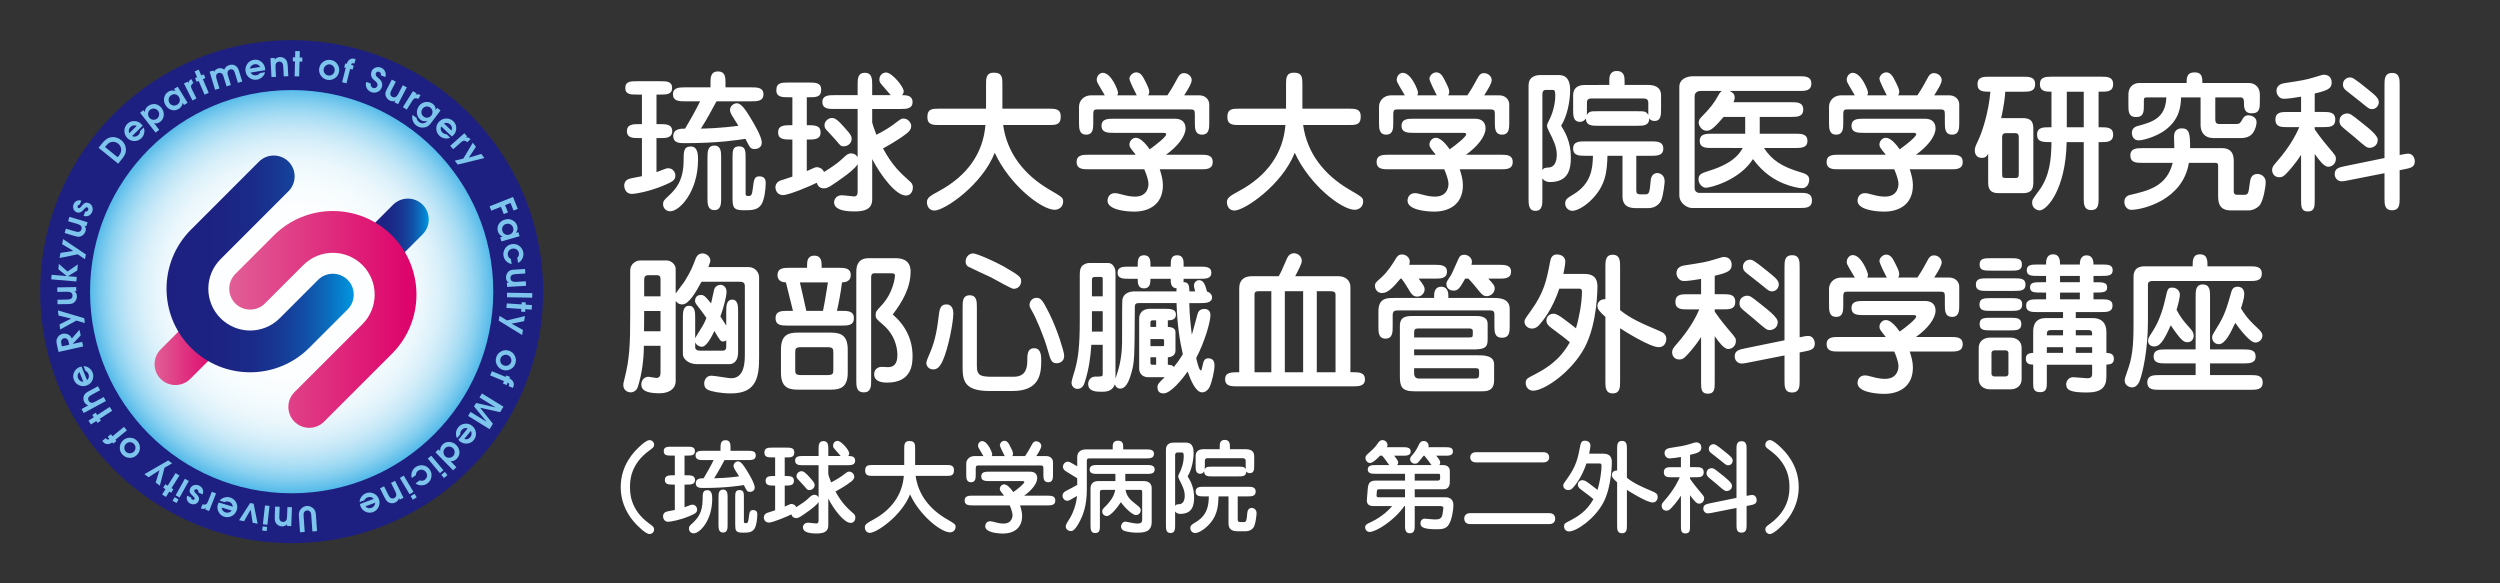 <?xml version="1.0" encoding="utf-8"?>
<!-- Generator: Adobe Illustrator 25.2.3, SVG Export Plug-In . SVG Version: 6.00 Build 0)  -->
<svg version="1.1" id="レイヤー_1" xmlns="http://www.w3.org/2000/svg" xmlns:xlink="http://www.w3.org/1999/xlink" x="0px"
	 y="0px" viewBox="0 0 300 70" style="enable-background:new 0 0 300 70;" xml:space="preserve">
<rect x="0" y="0" width="300" height="70" fill="#333333" stroke="none"/>
<style type="text/css">
	.st0{fill:#FFFFFF;}
	.st1{fill:#1D2080;stroke:#1D2080;stroke-width:0.353;stroke-miterlimit:10;}
	.st2{fill:url(#SVGID_1_);}
	.st3{fill:#7DC5EC;}
	.st4{fill:url(#SVGID_2_);}
	.st5{fill:url(#SVGID_3_);}
	.st6{fill:url(#SVGID_4_);}
	.st7{fill:url(#SVGID_5_);}
	.st8{fill:none;}
</style>
<g>
	<g>
		<path class="st0" d="M76.717,53.616c0.384-0.36,0.899-0.804,1.235-0.804c0.251,0,0.54,0.216,0.54,0.552
			c0,0.276-0.096,0.348-0.588,0.708c-2.303,1.667-2.303,3.706-2.303,4.377c0,0.672,0,2.71,2.303,4.378
			c0.492,0.359,0.588,0.432,0.588,0.708c0,0.348-0.3,0.552-0.54,0.552c-0.504,0-1.559-1.116-1.667-1.235
			c-0.792-0.84-1.799-2.315-1.799-4.402C74.486,55.798,76.093,54.203,76.717,53.616z"/>
		<path class="st0" d="M82.144,57.034h0.3c0.432,0,0.959,0,0.959,0.563c0,0.552-0.528,0.552-0.959,0.552h-0.3v2.723
			c0.132-0.048,0.504-0.192,0.576-0.216c0.132-0.06,0.251-0.096,0.372-0.096c0.324,0,0.563,0.276,0.563,0.588
			c0,0.348-0.204,0.492-0.971,0.803c-1.115,0.468-2.219,0.66-2.519,0.66c-0.396,0-0.6-0.335-0.6-0.684
			c0-0.108,0.048-0.384,0.348-0.503c0.168-0.072,0.923-0.192,1.067-0.228v-3.046h-0.252c-0.432,0-0.947,0-0.947-0.552
			c0-0.563,0.516-0.563,0.947-0.563h0.252v-2.363h-0.372c-0.516,0-0.959,0-0.959-0.528c0-0.54,0.443-0.54,0.959-0.54h1.823
			c0.516,0,0.959,0,0.959,0.54c0,0.528-0.456,0.528-0.959,0.528h-0.288V57.034z M85.466,59.876c0,2.542-1.463,4.126-2.23,4.126
			c-0.288,0-0.564-0.228-0.564-0.564c0-0.252,0.084-0.348,0.456-0.684c0.503-0.479,1.187-1.139,1.187-2.831
			c0-0.684,0-1.103,0.576-1.103S85.466,59.528,85.466,59.876z M86.462,54.095v-0.348c0-0.408,0-0.924,0.6-0.924s0.6,0.504,0.6,0.924
			v0.348h2.075c0.432,0,0.959,0,0.959,0.552c0,0.563-0.528,0.563-0.959,0.563h-2.794c-0.312,0.6-0.852,1.571-1.248,2.183
			c0.264,0,1.607-0.036,2.999-0.228c-0.072-0.108-0.396-0.624-0.468-0.744c-0.084-0.156-0.204-0.336-0.204-0.516
			c0-0.288,0.264-0.54,0.552-0.54c0.36,0,0.72,0.576,1.02,1.055c0.384,0.624,0.971,1.619,0.971,2.087
			c0,0.42-0.372,0.516-0.563,0.516c-0.336,0-0.372-0.084-0.744-0.815c-0.54,0.084-2.135,0.348-4.869,0.348
			c-0.36,0-0.899,0-0.899-0.563c0-0.588,0.587-0.6,0.947-0.6c0.312-0.516,0.888-1.535,1.199-2.183h-1.223
			c-0.42,0-0.948,0-0.948-0.563c0-0.552,0.528-0.552,0.948-0.552H86.462z M87.313,62.959c0,0.408,0,0.947-0.54,0.947
			c-0.552,0-0.552-0.54-0.552-0.947v-3.262c0-0.408,0-0.948,0.552-0.948c0.54,0,0.54,0.54,0.54,0.948V62.959z M88.225,59.744
			c0-0.576,0-0.936,0.527-0.936c0.516,0,0.516,0.384,0.516,0.936v2.734c0,0.264,0,0.3,0.264,0.3c0.216,0,0.264-0.18,0.312-0.6
			c0.096-0.744,0.12-0.971,0.54-0.971c0.492,0,0.492,0.396,0.492,0.552c0,0.443-0.096,1.295-0.336,1.679
			c-0.3,0.48-0.803,0.48-1.427,0.48c-0.839,0-0.887-0.252-0.887-1.032V59.744z"/>
		<path class="st0" d="M94.168,57.118c0.611,0,1.103,0,1.103,0.576s-0.492,0.576-1.103,0.576v2.519
			c0.624-0.288,0.695-0.312,0.815-0.312c0.072,0,0.42,0.036,0.563,0.384c0.54-0.335,1.092-0.695,1.487-1.079
			c0.288-0.276,0.432-0.408,0.696-0.408c0.216,0,0.384,0.108,0.503,0.3v-3.85h-1.871c-0.42,0-0.948,0-0.948-0.552
			s0.528-0.552,0.948-0.552h1.871v-0.828c0-0.443,0-0.959,0.576-0.959c0.588,0,0.588,0.527,0.588,0.959v0.828h1.487
			c-0.084-0.096-0.372-0.419-0.552-0.635c-0.324-0.372-0.36-0.408-0.36-0.612c0-0.336,0.252-0.564,0.54-0.564
			c0.456,0,1.403,1.127,1.403,1.5c0,0.156-0.072,0.24-0.132,0.312c0.3,0,0.839,0,0.839,0.552s-0.528,0.552-0.959,0.552h-2.267v1.08
			c0.036,0.156,0.12,0.419,0.336,0.983c0.671-0.336,1.247-0.708,1.691-1.067c0.288-0.228,0.384-0.228,0.468-0.228
			c0.432,0,0.624,0.408,0.624,0.576c0,0.324-0.216,0.492-0.36,0.612c-0.708,0.552-1.607,1.043-1.895,1.199
			c0.756,1.391,1.379,1.943,2.111,2.603c0.144,0.12,0.276,0.252,0.276,0.516c0,0.288-0.156,0.648-0.563,0.648
			c-0.792,0-2.003-1.595-2.687-2.915v3.214c0,0.792-0.588,0.971-1.416,0.971c-0.995,0-1.631-0.204-1.631-0.744
			c0-0.132,0.108-0.552,0.624-0.552c0.084,0,0.936,0.096,0.983,0.096c0.276,0,0.276-0.264,0.276-0.42v-2.159
			c-0.192,0.348-0.947,0.899-0.995,0.936c-1.2,0.863-1.392,0.996-1.715,0.996c-0.3,0-0.468-0.168-0.563-0.444
			c-0.396,0.216-2.219,0.983-2.687,0.983c-0.54,0-0.612-0.504-0.612-0.612c0-0.072,0.012-0.419,0.432-0.563
			c0.144-0.048,0.792-0.252,0.924-0.3v-2.962c-0.66,0-1.14,0-1.14-0.576s0.48-0.576,1.14-0.576v-2.231h-0.312
			c-0.48,0-0.972,0-0.972-0.563c0-0.612,0.444-0.612,0.972-0.612h1.655c0.479,0,0.959,0,0.959,0.576c0,0.6-0.432,0.6-0.959,0.6
			h-0.192V57.118z M97.118,58.809c-0.216,0-0.264-0.048-0.624-0.492c-0.024-0.036-0.444-0.479-0.672-0.731
			c-0.144-0.144-0.24-0.252-0.24-0.456c0-0.359,0.336-0.587,0.6-0.587c0.228,0,0.432,0.12,0.996,0.755
			c0.576,0.636,0.576,0.732,0.576,0.948C97.754,58.473,97.526,58.809,97.118,58.809z"/>
		<path class="st0" d="M104.777,57.106c-0.492,0-0.959,0-0.959-0.636c0-0.671,0.408-0.671,0.959-0.671h3.73V53.88
			c0-0.492,0-0.959,0.624-0.959c0.684,0,0.684,0.408,0.684,0.959v1.919h3.706c0.492,0,0.959,0,0.959,0.624
			c0,0.684-0.408,0.684-0.959,0.684h-3.646c0.312,2.231,1.655,3.97,3.706,5.169c0.983,0.576,1.091,0.636,1.091,0.936
			c0,0.468-0.372,0.671-0.671,0.671c-1.056,0-3.61-1.979-4.797-4.558c-1.007,2.567-4.006,4.618-4.821,4.618
			c-0.408,0-0.6-0.336-0.6-0.672c0-0.335,0.252-0.503,0.899-0.852c2.375-1.259,3.598-3.106,3.778-5.313H104.777z"/>
		<path class="st0" d="M116.717,60.644c-0.432,0-0.959,0-0.959-0.587c0-0.576,0.527-0.576,0.959-0.576h3.766
			c-0.456-0.576-0.503-0.636-0.503-0.816c0-0.276,0.228-0.54,0.516-0.54c0.3,0,0.684,0.324,1.103,0.923
			c0.444-0.312,1.319-0.995,1.319-1.199c0-0.108-0.108-0.12-0.24-0.12h-3.97c-0.432,0-0.959,0-0.959-0.563s0.528-0.563,0.959-0.563
			h4.929c0.528,0,0.828,0.288,0.828,0.768c0,0.635-0.636,1.451-1.571,2.111h2.783c0.444,0,0.959,0,0.959,0.576
			c0,0.587-0.516,0.587-0.959,0.587h-3.274c0.132,0.408,0.252,0.84,0.252,1.271c0,1.607-1.199,2.111-2.279,2.111
			c-0.708,0-2.147-0.144-2.147-0.875c0-0.072,0.024-0.6,0.612-0.6c0.144,0,0.408,0.072,0.492,0.096
			c0.588,0.168,0.899,0.18,1.104,0.18c1.067,0,1.067-0.948,1.067-1.008c0-0.24-0.108-0.636-0.336-1.175H116.717z M120.567,54.731
			c-0.12-0.228-0.587-1.14-0.587-1.332s0.228-0.503,0.551-0.503c0.312,0,0.504,0.3,0.588,0.468c0.324,0.624,0.444,0.863,0.444,1.079
			c0,0.144-0.048,0.216-0.084,0.288h1.535c0.348-0.516,0.563-0.912,0.815-1.379c0.096-0.18,0.216-0.396,0.516-0.396
			c0.336,0,0.612,0.276,0.612,0.551c0,0.264-0.252,0.672-0.6,1.224h1.199c0.516,0,0.804,0.36,0.804,0.731v1.451
			c0,0.432,0,0.959-0.576,0.959s-0.576-0.528-0.576-0.959v-0.647c0-0.336-0.048-0.408-0.348-0.408h-7.436
			c-0.216,0-0.336,0.012-0.336,0.384v0.671c0,0.432,0,0.959-0.563,0.959c-0.576,0-0.576-0.528-0.576-0.959v-1.283
			c0-0.444,0.359-0.899,0.971-0.899h1.091c-0.072-0.132-0.419-0.696-0.479-0.815c-0.096-0.168-0.168-0.3-0.168-0.42
			c0-0.336,0.252-0.563,0.479-0.563c0.696,0,1.224,1.415,1.224,1.571c0,0.108-0.036,0.168-0.06,0.228H120.567z"/>
		<path class="st0" d="M133.526,53.927v-0.3c0-0.276,0-0.744,0.648-0.744c0.611,0,0.611,0.492,0.611,0.744v0.3h2.71
			c0.444,0,0.983,0,0.983,0.528c0,0.552-0.527,0.552-0.983,0.552h-6.764c-0.108,0-0.312,0-0.312,0.276v3.418
			c0,1.955-0.408,3.106-1.019,4.174c-0.492,0.852-0.768,0.852-0.888,0.852c-0.264,0-0.624-0.156-0.624-0.588
			c0-0.18,0.24-0.552,0.492-0.947c0.42-0.684,0.792-1.775,0.863-2.675c-0.887,0.516-0.983,0.576-1.163,0.576
			c-0.336,0-0.576-0.3-0.576-0.6c0-0.36,0.276-0.503,0.444-0.6c0.443-0.228,1.127-0.587,1.319-0.708v-0.792
			c-0.18-0.12-1.103-0.684-1.319-0.816c-0.096-0.06-0.396-0.24-0.396-0.563c0-0.264,0.228-0.612,0.576-0.612
			c0.204,0,0.324,0.072,1.139,0.552v-1.103c0-0.552,0.372-0.924,1.043-0.924H133.526z M135.037,57.729h2.231
			c0.611,0,0.935,0.348,0.935,0.84v4.066c0,1.259-1.007,1.283-1.763,1.283c-0.996,0-1.535-0.216-1.607-0.252
			c-0.251-0.12-0.312-0.372-0.312-0.48c0-0.216,0.18-0.587,0.503-0.587c0.108,0,0.156,0.012,0.612,0.108
			c0.324,0.072,0.66,0.12,0.84,0.12c0.587,0,0.587-0.264,0.587-0.564v-3.19c0-0.264-0.06-0.288-0.288-0.288h-1.715
			c0.144,0.792,0.576,1.211,1.223,1.703c0.6,0.444,0.6,0.576,0.6,0.731c0,0.336-0.24,0.588-0.576,0.588
			c-0.456,0-1.439-1.008-1.799-1.547c-0.444,0.672-1.235,1.667-1.691,1.667c-0.216,0-0.552-0.167-0.552-0.551
			c0-0.228,0.048-0.276,0.54-0.768c0.396-0.408,0.888-1.032,1.02-1.823h-1.523c-0.24,0-0.312,0.084-0.312,0.276v3.934
			c0,0.564,0,0.972-0.587,0.972c-0.54,0-0.54-0.54-0.54-0.972v-4.401c0-0.54,0.348-0.864,0.888-0.864h2.099v-0.863h-2.146
			c-0.42,0-0.948,0-0.948-0.528s0.528-0.54,0.948-0.54h5.9c0.42,0,0.959,0.012,0.959,0.54s-0.54,0.528-0.959,0.528h-2.566V57.729z"
			/>
		<path class="st0" d="M141.017,63.006c0,0.432,0,0.959-0.552,0.959s-0.552-0.54-0.552-0.959v-9.055
			c0-0.779,0.671-0.839,0.947-0.839h1.427c0.264,0,0.948,0,0.948,1.188c0,0.911-0.228,2.075-0.72,2.866
			c0.276,0.432,0.779,1.259,0.779,2.519c0,0.959-0.204,1.979-1.667,1.979c-0.408,0-0.563-0.228-0.611-0.3V63.006z M141.017,60.704
			c0.132-0.18,0.192-0.18,0.527-0.204c0.624-0.048,0.624-0.887,0.624-1.007c0-0.671-0.288-1.211-0.624-1.883
			c-0.096-0.18-0.156-0.324-0.156-0.468c0-0.084,0.06-0.204,0.132-0.348c0.252-0.468,0.528-1.248,0.528-2.039
			c0-0.432-0.084-0.456-0.216-0.456h-0.54c-0.204,0-0.276,0.144-0.276,0.335V60.704z M148.525,62.287c0,0.252,0.036,0.36,0.348,0.36
			h0.42c0.288,0,0.312-0.312,0.372-1.007c0.012-0.192,0.06-0.696,0.564-0.696c0.084,0,0.563,0.084,0.563,0.672
			c0,0.072-0.084,0.995-0.264,1.475c-0.084,0.216-0.384,0.66-1.043,0.66h-0.996c-1.007,0-1.067-0.6-1.067-0.996v-3.19h-1.199
			c-0.048,1.235-0.096,2.435-1.451,3.682c-0.336,0.312-0.959,0.72-1.367,0.72c-0.24,0-0.564-0.216-0.564-0.576
			c0-0.348,0.168-0.444,0.648-0.731c1.451-0.875,1.547-2.087,1.571-3.094h-0.624c-0.444,0-0.959,0-0.959-0.576
			s0.516-0.576,0.959-0.576h5.289c0.432,0,0.959,0,0.959,0.576s-0.528,0.576-0.959,0.576h-1.199V62.287z M146.366,53.903v-0.3
			c0-0.3,0-0.815,0.6-0.815c0.611,0,0.624,0.503,0.624,0.815v0.3h1.895c0.419,0,1.02,0.12,1.02,0.828v1.104
			c0,0.456,0,0.947-0.528,0.947c-0.168,0-0.324-0.06-0.42-0.204c0,0.588-0.479,0.588-0.959,0.588h-3.142
			c-0.468,0-0.948,0-0.959-0.588c-0.108,0.168-0.264,0.276-0.468,0.276c-0.552,0-0.552-0.527-0.552-0.947v-1.188
			c0-0.468,0.264-0.815,0.936-0.815H146.366z M144.579,55.906c0,0.3,0,0.324-0.012,0.408c0.18-0.312,0.336-0.312,0.888-0.312h3.142
			c0.564,0,0.72,0,0.888,0.3v-0.972c0-0.288-0.18-0.348-0.396-0.348h-4.149c-0.192,0-0.36,0.06-0.36,0.324V55.906z"/>
		<path class="st0" d="M171.793,55.81c-0.072-0.083-0.108-0.12-0.359-0.479c-0.132-0.192-0.408-0.516-0.516-0.647h-0.084
			c-0.719,0.923-0.743,0.959-1.067,0.959c-0.276,0-0.552-0.228-0.552-0.54c0-0.204,0.048-0.251,0.336-0.587
			c0.204-0.228,0.468-0.624,0.648-1.02c0.18-0.396,0.312-0.576,0.647-0.576c0.36,0,0.588,0.276,0.588,0.576
			c0,0.084-0.012,0.132-0.024,0.168h2.003c0.456,0,0.936,0,0.936,0.516c0,0.504-0.503,0.504-0.936,0.504h-1.067
			c0.42,0.492,0.48,0.671,0.48,0.815c0,0.18-0.072,0.264-0.12,0.312h0.516c0.336,0,0.756,0.18,0.756,0.708v1.295
			c0,0.192,0,0.9-0.756,0.9h-3.454v0.959h3.694c0.647,0,0.947,0.372,0.947,0.959c0,0.587-0.204,1.799-0.563,2.327
			c-0.288,0.444-0.672,0.552-1.427,0.552c-1.571,0-1.967-0.24-1.967-0.72c0-0.288,0.18-0.552,0.528-0.552
			c0.18,0,0.972,0.096,1.14,0.096c0.492,0,0.887-0.012,0.983-0.647l0.096-0.66c0.048-0.3-0.228-0.3-0.456-0.3h-2.975v2.303
			c0,0.444,0,0.959-0.587,0.959c-0.576,0-0.576-0.516-0.576-0.959v-2.303h-0.084c-1.271,1.811-3.43,3.106-4.174,3.106
			c-0.324,0-0.528-0.288-0.528-0.564c0-0.3,0.24-0.408,0.624-0.587c1.475-0.672,2.387-1.679,2.614-1.955h-2.279
			c-0.384,0-0.803-0.156-0.755-0.755l0.108-1.308c0.06-0.768,0.312-0.995,0.996-0.995h3.478v-0.816h-3.526
			c-0.408,0-0.947,0-0.947-0.516c0-0.528,0.54-0.528,0.947-0.528h1.631c-0.228-0.312-0.588-0.839-0.852-1.127h-0.252
			c-0.36,0.384-0.887,0.875-1.199,0.875c-0.288,0-0.552-0.276-0.552-0.6c0-0.252,0.096-0.336,0.48-0.672
			c0.204-0.168,0.647-0.576,0.899-0.947c0.288-0.42,0.408-0.528,0.671-0.528c0.396,0,0.6,0.372,0.6,0.576
			c0,0.132-0.036,0.216-0.072,0.276h1.907c0.396,0,0.948,0,0.948,0.516c0,0.504-0.552,0.504-0.948,0.504h-1.031
			c0.204,0.264,0.48,0.624,0.48,0.792c0,0.18-0.084,0.276-0.144,0.335H171.793z M168.603,58.713h-3.046c-0.096,0-0.312,0-0.324,0.18
			l-0.048,0.54c-0.012,0.18,0.096,0.24,0.228,0.24h3.19V58.713z M169.766,57.67h2.771c0.156,0,0.276-0.084,0.276-0.252v-0.384
			c0-0.168-0.072-0.18-0.288-0.18h-2.759V57.67z"/>
		<path class="st0" d="M176.393,62.886c-0.684,0-0.684-0.6-0.684-0.66c0-0.396,0.276-0.647,0.684-0.647h9.547
			c0.684,0,0.684,0.612,0.684,0.66c0,0.408-0.276,0.647-0.684,0.647H176.393z M177.113,55.486c-0.684,0-0.684-0.552-0.684-0.611
			c0-0.384,0.288-0.612,0.684-0.612h8.107c0.684,0,0.684,0.563,0.684,0.624c0,0.384-0.288,0.6-0.684,0.6H177.113z"/>
		<path class="st0" d="M192.411,54.443c0.887,0,1.007,0.576,1.007,0.996c0,0.12,0,2.926-0.996,4.833
			c-1.019,1.967-3.238,3.502-4.149,3.502c-0.324,0-0.588-0.264-0.588-0.6s0.096-0.384,0.732-0.708
			c0.863-0.456,1.967-1.08,2.794-2.567c-0.264-0.228-0.636-0.527-1.427-1.103c-0.348-0.252-0.444-0.42-0.444-0.636
			c0-0.264,0.204-0.54,0.563-0.54c0.264,0,0.552,0.216,0.828,0.42c0.156,0.108,0.647,0.492,0.972,0.744
			c0.251-0.828,0.479-2.063,0.479-2.926c0-0.24-0.132-0.24-0.264-0.24h-1.547c-0.563,1.679-1.319,2.578-1.607,2.902
			c-0.168,0.18-0.324,0.288-0.576,0.288c-0.348,0-0.6-0.264-0.6-0.54c0-0.18,0.06-0.252,0.479-0.84
			c1.104-1.523,1.283-2.495,1.559-3.922c0.048-0.251,0.12-0.624,0.552-0.624c0.132,0,0.672,0.048,0.672,0.588
			c0,0.24-0.132,0.828-0.156,0.971H192.411z M194.054,53.867c0-0.443,0-0.959,0.587-0.959c0.588,0,0.588,0.516,0.588,0.959v3.466
			c0.828,0.671,1.739,1.067,3.094,1.643c0.312,0.132,0.6,0.264,0.6,0.66c0,0.216-0.12,0.66-0.6,0.66
			c-0.708,0-2.723-1.271-3.094-1.511v4.246c0,0.456,0,0.959-0.588,0.959c-0.587,0-0.587-0.504-0.587-0.959v-5.157
			c-0.444-0.408-0.636-0.587-0.636-0.887c0-0.216,0.168-0.54,0.636-0.528V53.867z"/>
		<path class="st0" d="M202.804,57.454c0.444,0.659,0.996,1.307,1.127,1.463c0.564,0.66,0.564,0.672,0.564,0.899
			c0,0.372-0.3,0.624-0.612,0.624c-0.348,0-0.731-0.54-1.08-1.02v3.646c0,0.54,0,0.947-0.551,0.947c-0.54,0-0.54-0.408-0.54-0.947
			v-3.586c-0.456,0.744-1.079,1.403-1.163,1.487c-0.216,0.228-0.336,0.312-0.576,0.312c-0.396,0-0.576-0.3-0.576-0.576
			c0-0.24,0.108-0.36,0.324-0.612c1.223-1.379,1.703-2.482,1.847-2.818h-0.948c-0.468,0-0.959,0-0.959-0.6
			c0-0.612,0.492-0.612,0.959-0.612h1.091v-1.223c-0.384,0.072-1.091,0.168-1.319,0.168c-0.132,0-0.312-0.012-0.443-0.156
			c-0.12-0.12-0.204-0.288-0.204-0.468c0-0.42,0.324-0.576,0.636-0.624c1.331-0.204,1.751-0.264,2.458-0.492
			c0.528-0.168,0.6-0.18,0.72-0.18c0.348,0,0.6,0.228,0.6,0.624c0,0.492-0.348,0.636-1.355,0.875v1.475h0.684
			c0.467,0,0.959,0,0.959,0.612c0,0.6-0.492,0.6-0.959,0.6h-0.684V57.454z M209.592,60.716v2.243c0,0.468,0,0.959-0.612,0.959
			c-0.6,0-0.6-0.492-0.6-0.959v-2.003l-2.915,0.576c-0.348,0.072-0.408,0.072-0.516,0.072c-0.312,0-0.552-0.252-0.552-0.576
			c0-0.468,0.372-0.54,0.828-0.636l3.154-0.647v-5.841c0-0.456,0-0.959,0.612-0.959c0.6,0,0.6,0.504,0.6,0.959v5.601
			c0.479-0.096,0.54-0.108,0.671-0.108c0.492,0,0.54,0.516,0.54,0.611c0,0.468-0.348,0.54-0.84,0.636L209.592,60.716z
			 M207.205,58.929c-0.24,0-0.3-0.048-1.319-0.936c-0.144-0.132-0.863-0.684-0.983-0.839c-0.072-0.096-0.12-0.216-0.12-0.372
			c0-0.479,0.42-0.6,0.6-0.6c0.252,0,0.324,0.06,1.008,0.6c0.827,0.647,1.451,1.164,1.451,1.499
			C207.841,58.821,207.361,58.929,207.205,58.929z M207.373,55.835c-0.192,0-0.264-0.048-0.828-0.516
			c-0.192-0.156-1.031-0.815-1.199-0.947c-0.18-0.144-0.288-0.264-0.288-0.504c0-0.348,0.276-0.563,0.552-0.563
			c0.192,0,0.276,0,1.427,0.936c0.696,0.552,0.888,0.755,0.888,1.043C207.925,55.523,207.745,55.835,207.373,55.835z"/>
		<path class="st0" d="M214.048,62.851c-0.108,0.12-1.164,1.235-1.667,1.235c-0.24,0-0.54-0.204-0.54-0.552
			c0-0.276,0.096-0.348,0.588-0.708c2.291-1.667,2.303-3.706,2.303-4.378c0-0.671-0.012-2.71-2.303-4.377
			c-0.492-0.36-0.588-0.432-0.588-0.708c0-0.336,0.288-0.552,0.54-0.552c0.336,0,0.852,0.444,1.235,0.804
			c0.624,0.587,2.23,2.183,2.23,4.833C215.847,60.536,214.84,62.011,214.048,62.851z"/>
	</g>
	<g>
		<circle class="st1" cx="35" cy="35" r="30"/>
		
			<radialGradient id="SVGID_1_" cx="70.719" cy="530.341" r="53.15" gradientTransform="matrix(0.455 0 0 0.455 2.809 -206.41)" gradientUnits="userSpaceOnUse">
			<stop  offset="0" style="stop-color:#FFFFFF"/>
			<stop  offset="0.404" style="stop-color:#FDFEFF"/>
			<stop  offset="0.549" style="stop-color:#F6FCFE"/>
			<stop  offset="0.653" style="stop-color:#EBF7FC"/>
			<stop  offset="0.737" style="stop-color:#DAF0FA"/>
			<stop  offset="0.808" style="stop-color:#C4E7F7"/>
			<stop  offset="0.872" style="stop-color:#A8DDF4"/>
			<stop  offset="0.93" style="stop-color:#88D0F0"/>
			<stop  offset="0.981" style="stop-color:#64C1EB"/>
			<stop  offset="1" style="stop-color:#54BBE9"/>
		</radialGradient>
		<circle class="st2" cx="35" cy="35" r="24.194"/>
		<g>
			<path class="st3" d="M14.545,16.81c0.168,0.136,0.303,0.303,0.405,0.502c0.103,0.199,0.156,0.408,0.162,0.627
				c0.005,0.219-0.044,0.434-0.148,0.645c-0.075,0.154-0.2,0.339-0.376,0.555l-0.408,0.503l-2.355-1.909l0.4-0.493
				c0.17-0.21,0.327-0.371,0.471-0.483c0.19-0.148,0.391-0.243,0.602-0.285c0.211-0.041,0.429-0.03,0.653,0.034
				C14.175,16.569,14.373,16.671,14.545,16.81z M14.191,17.246c-0.127-0.103-0.268-0.172-0.422-0.208
				c-0.154-0.036-0.308-0.03-0.46,0.015c-0.132,0.041-0.259,0.115-0.382,0.223c-0.076,0.068-0.177,0.179-0.3,0.331l-0.026,0.032
				l1.502,1.217l0.051-0.049c0.048-0.046,0.09-0.092,0.128-0.139c0.081-0.1,0.143-0.203,0.186-0.311
				c0.043-0.108,0.068-0.226,0.074-0.354c0.004-0.144-0.024-0.283-0.086-0.418C14.394,17.452,14.306,17.339,14.191,17.246z"/>
			<path class="st3" d="M16.956,14.887c0.029,0.029,0.058,0.065,0.089,0.108c0.03,0.043,0.054,0.075,0.071,0.096l-1.262,1.236
				c0.12,0.064,0.247,0.086,0.38,0.066c0.133-0.02,0.249-0.079,0.349-0.177c0.158-0.155,0.234-0.319,0.228-0.493l0.433-0.424
				c0.092,0.195,0.112,0.416,0.06,0.662c-0.051,0.246-0.163,0.453-0.334,0.621c-0.234,0.23-0.516,0.344-0.846,0.343
				c-0.33-0.001-0.61-0.119-0.84-0.354c-0.236-0.241-0.355-0.528-0.357-0.862c-0.002-0.334,0.118-0.619,0.36-0.856
				c0.23-0.225,0.51-0.333,0.839-0.324C16.455,14.538,16.731,14.657,16.956,14.887z M16.403,15.112
				c-0.124-0.064-0.253-0.084-0.387-0.061c-0.134,0.023-0.253,0.086-0.356,0.187c-0.097,0.096-0.161,0.215-0.193,0.356
				c-0.031,0.142-0.016,0.273,0.043,0.393L16.403,15.112z"/>
			<path class="st3" d="M19.387,12.958c0.201,0.258,0.29,0.547,0.266,0.869c-0.024,0.322-0.166,0.583-0.424,0.785
				c-0.114,0.089-0.231,0.148-0.35,0.178s-0.247,0.028-0.384-0.005l0.609,0.793l-0.43,0.335l-1.864-2.386l0.394-0.308l0.184,0.235
				c-0.011-0.137,0.017-0.267,0.083-0.39c0.066-0.122,0.155-0.227,0.266-0.315c0.129-0.101,0.275-0.174,0.436-0.221
				c0.161-0.046,0.313-0.059,0.457-0.037c0.143,0.021,0.279,0.071,0.409,0.151C19.169,12.722,19.284,12.827,19.387,12.958z
				 M18.955,13.29c-0.112-0.144-0.259-0.229-0.441-0.255c-0.181-0.026-0.344,0.018-0.488,0.13c-0.149,0.116-0.233,0.265-0.254,0.447
				c-0.021,0.182,0.027,0.347,0.142,0.495c0.064,0.082,0.135,0.145,0.213,0.189s0.166,0.07,0.264,0.076
				c0.172,0.011,0.321-0.033,0.448-0.132c0.153-0.119,0.24-0.27,0.26-0.452S19.072,13.44,18.955,13.29z"/>
			<path class="st3" d="M22.511,12.338l-0.43,0.263l-0.16-0.262c-0.011,0.143-0.061,0.281-0.148,0.414
				c-0.087,0.132-0.193,0.237-0.319,0.314c-0.147,0.09-0.298,0.144-0.454,0.161c-0.156,0.018-0.308,0.001-0.457-0.048
				c-0.279-0.094-0.503-0.279-0.672-0.555c-0.085-0.14-0.143-0.276-0.173-0.412c-0.03-0.135-0.031-0.279-0.004-0.433
				c0.053-0.342,0.224-0.602,0.513-0.779c0.275-0.168,0.56-0.189,0.855-0.063l-0.169-0.276l0.43-0.263L22.511,12.338z
				 M21.472,11.639c-0.101-0.164-0.236-0.268-0.405-0.313c-0.17-0.044-0.337-0.015-0.502,0.086
				c-0.172,0.106-0.278,0.247-0.317,0.424c-0.039,0.177-0.006,0.351,0.099,0.522c0.096,0.157,0.233,0.255,0.41,0.293
				c0.177,0.038,0.345,0.008,0.503-0.089c0.167-0.103,0.27-0.241,0.308-0.414C21.606,11.975,21.574,11.805,21.472,11.639z"/>
			<path class="st3" d="M23.205,9.972c-0.115,0.057-0.198,0.138-0.249,0.243c-0.037,0.079-0.047,0.156-0.03,0.23
				c0.017,0.074,0.052,0.164,0.105,0.272l0.546,1.094l-0.487,0.243l-1.015-2.035l0.443-0.221l0.092,0.183
				c0.014-0.112,0.047-0.206,0.098-0.281c0.051-0.075,0.126-0.137,0.223-0.186l0.037-0.018L23.205,9.972z"/>
			<path class="st3" d="M24.644,9.37l-0.301,0.129l0.703,1.642l-0.501,0.215l-0.703-1.642l-0.245,0.105l-0.192-0.448l0.245-0.105
				l-0.298-0.697l0.501-0.215l0.298,0.697l0.301-0.129L24.644,9.37z"/>
			<path class="st3" d="M29.07,9.782l-0.521,0.159l-0.353-1.156c-0.031-0.102-0.06-0.182-0.086-0.241
				c-0.026-0.059-0.064-0.109-0.114-0.149c-0.05-0.041-0.109-0.066-0.18-0.076c-0.07-0.01-0.137-0.005-0.199,0.014
				c-0.162,0.049-0.263,0.149-0.303,0.298c-0.016,0.059-0.018,0.13-0.006,0.212s0.03,0.162,0.054,0.241
				c0.008,0.037,0.017,0.065,0.025,0.082l0.316,1.035l-0.521,0.159l-0.353-1.156c-0.007-0.023-0.012-0.041-0.015-0.051
				c-0.025-0.081-0.049-0.144-0.073-0.19c-0.024-0.045-0.062-0.09-0.116-0.134c-0.053-0.044-0.116-0.072-0.188-0.084
				s-0.141-0.008-0.207,0.012c-0.183,0.056-0.282,0.17-0.298,0.344c-0.008,0.103,0.021,0.264,0.088,0.483l0.316,1.034l-0.521,0.159
				l-0.664-2.175l0.478-0.146l0.061,0.2c0.02-0.102,0.078-0.192,0.174-0.271c0.096-0.078,0.201-0.135,0.316-0.17
				c0.245-0.075,0.465-0.044,0.661,0.094l0.072,0.055l0.033-0.088c0.049-0.112,0.123-0.208,0.222-0.288s0.211-0.139,0.333-0.177
				c0.138-0.042,0.269-0.059,0.391-0.051c0.122,0.008,0.241,0.048,0.357,0.12c0.116,0.072,0.212,0.17,0.287,0.295
				c0.059,0.099,0.113,0.229,0.162,0.391L29.07,9.782z"/>
			<path class="st3" d="M31.805,8.166c0.007,0.04,0.01,0.087,0.01,0.139c0,0.052,0.001,0.092,0.003,0.119l-1.743,0.283
				c0.061,0.122,0.152,0.212,0.272,0.272c0.12,0.06,0.249,0.079,0.387,0.056c0.218-0.036,0.375-0.126,0.471-0.272l0.598-0.097
				c-0.038,0.212-0.148,0.404-0.332,0.576c-0.184,0.171-0.394,0.276-0.632,0.315c-0.323,0.053-0.62-0.016-0.889-0.207
				c-0.269-0.19-0.43-0.449-0.482-0.773c-0.054-0.333,0.014-0.637,0.205-0.91s0.453-0.438,0.788-0.492
				c0.318-0.052,0.609,0.021,0.872,0.218C31.596,7.592,31.753,7.849,31.805,8.166z M31.223,8.032
				c-0.064-0.124-0.158-0.215-0.281-0.273s-0.256-0.075-0.398-0.052c-0.135,0.022-0.256,0.082-0.363,0.18
				C30.073,7.985,30.01,8.1,29.989,8.232L31.223,8.032z"/>
			<path class="st3" d="M34.595,9.139l-0.544,0.029l-0.057-1.065c-0.008-0.141-0.015-0.235-0.023-0.281
				c-0.019-0.108-0.052-0.194-0.096-0.257c-0.044-0.063-0.1-0.109-0.166-0.138c-0.066-0.029-0.136-0.042-0.21-0.038
				c-0.077,0.004-0.15,0.026-0.219,0.067S33.159,7.545,33.13,7.6c-0.03,0.055-0.051,0.119-0.062,0.194
				c-0.011,0.074-0.012,0.185-0.005,0.332c0.002,0.033,0.003,0.056,0.004,0.069l0.055,1.025l-0.544,0.029l-0.122-2.271l0.503-0.027
				l0.011,0.208c0.066-0.095,0.153-0.169,0.261-0.222c0.108-0.053,0.225-0.083,0.35-0.09c0.12-0.007,0.238,0.012,0.354,0.055
				s0.219,0.107,0.308,0.192l0.065,0.066c0.085,0.105,0.144,0.233,0.177,0.384c0.022,0.097,0.037,0.238,0.047,0.423L34.595,9.139z"
				/>
			<path class="st3" d="M36.273,7.393l-0.328-0.008L35.9,9.171l-0.545-0.014l0.045-1.786l-0.266-0.007l0.012-0.487l0.266,0.007
				l0.019-0.758l0.545,0.014l-0.019,0.758l0.328,0.008L36.273,7.393z"/>
			<path class="st3" d="M40.689,8.597c-0.055,0.328-0.219,0.587-0.491,0.779c-0.273,0.192-0.575,0.26-0.907,0.204
				c-0.323-0.054-0.582-0.217-0.776-0.488c-0.194-0.271-0.264-0.569-0.209-0.894c0.056-0.335,0.22-0.599,0.494-0.791
				c0.273-0.192,0.578-0.26,0.914-0.203c0.328,0.055,0.587,0.219,0.775,0.492C40.678,7.97,40.744,8.27,40.689,8.597z M40.152,8.508
				c0.03-0.182-0.007-0.349-0.112-0.502c-0.105-0.153-0.251-0.244-0.437-0.276c-0.17-0.028-0.332,0.014-0.486,0.127
				c-0.154,0.113-0.245,0.257-0.274,0.431c-0.03,0.179,0.007,0.345,0.111,0.495c0.104,0.151,0.246,0.242,0.427,0.272
				c0.192,0.032,0.36-0.004,0.506-0.109S40.121,8.695,40.152,8.508z"/>
			<path class="st3" d="M42.539,7.619c-0.127-0.032-0.214-0.041-0.259-0.027c-0.064,0.021-0.112,0.089-0.141,0.204l0.306,0.078
				l-0.12,0.473l-0.306-0.078L41.579,10l-0.528-0.134l0.44-1.731l-0.187-0.048l0.12-0.472l0.186,0.047
				c0.056-0.22,0.169-0.39,0.339-0.51c0.17-0.12,0.364-0.153,0.581-0.098l0.143,0.036L42.539,7.619z"/>
			<path class="st3" d="M45.799,10.521c-0.099,0.248-0.273,0.423-0.522,0.523c-0.249,0.1-0.498,0.101-0.746,0.001
				c-0.246-0.099-0.426-0.266-0.541-0.502c-0.115-0.236-0.123-0.475-0.026-0.718l0.544,0.218c-0.043,0.108-0.04,0.208,0.01,0.301
				c0.049,0.093,0.13,0.161,0.242,0.206c0.099,0.04,0.198,0.04,0.297,0.002c0.099-0.038,0.169-0.108,0.209-0.209
				c0.055-0.137,0.046-0.265-0.027-0.385c-0.046-0.077-0.137-0.172-0.274-0.286c-0.108-0.09-0.182-0.156-0.22-0.198
				c-0.07-0.075-0.125-0.16-0.163-0.255c-0.038-0.095-0.058-0.2-0.059-0.315s0.018-0.221,0.056-0.317
				c0.09-0.226,0.246-0.383,0.468-0.471c0.222-0.089,0.449-0.087,0.68,0.005c0.22,0.088,0.382,0.243,0.483,0.464
				c0.101,0.221,0.108,0.442,0.02,0.663l-0.536-0.214c0.034-0.086,0.031-0.169-0.009-0.249c-0.04-0.079-0.104-0.136-0.19-0.171
				c-0.084-0.033-0.162-0.033-0.235,0.003c-0.073,0.036-0.127,0.096-0.161,0.182c-0.037,0.091-0.029,0.182,0.023,0.274
				c0.036,0.064,0.1,0.135,0.193,0.214c0.146,0.126,0.229,0.199,0.248,0.218c0.08,0.079,0.146,0.166,0.197,0.259
				C45.892,10,45.906,10.252,45.799,10.521z"/>
			<path class="st3" d="M47.769,12.502l-0.448-0.231l0.111-0.215c-0.101,0.066-0.208,0.098-0.32,0.098s-0.226-0.031-0.343-0.091
				c-0.121-0.063-0.225-0.146-0.311-0.251c-0.086-0.104-0.147-0.223-0.183-0.355c-0.036-0.132-0.04-0.254-0.012-0.365
				c0.029-0.111,0.083-0.244,0.163-0.4l0.591-1.14l0.484,0.25l-0.515,0.993c-0.048,0.092-0.084,0.172-0.109,0.238
				c-0.025,0.067-0.039,0.135-0.041,0.205c-0.001,0.175,0.079,0.304,0.24,0.387c0.129,0.067,0.249,0.078,0.358,0.033
				c0.133-0.054,0.261-0.199,0.382-0.434l0.515-0.993l0.484,0.25L47.769,12.502z"/>
			<path class="st3" d="M50.186,11.876c-0.109-0.068-0.222-0.097-0.338-0.086c-0.087,0.01-0.157,0.041-0.212,0.094
				c-0.054,0.053-0.113,0.13-0.177,0.232l-0.65,1.035l-0.461-0.29l1.208-1.926l0.42,0.263l-0.109,0.174
				c0.103-0.047,0.2-0.067,0.291-0.063s0.182,0.036,0.275,0.094l0.034,0.022L50.186,11.876z"/>
			<path class="st3" d="M51.698,14.792c-0.114,0.151-0.23,0.266-0.348,0.345s-0.263,0.133-0.434,0.16
				c-0.171,0.027-0.339,0.021-0.504-0.019c-0.166-0.04-0.317-0.111-0.454-0.215c-0.196-0.148-0.337-0.341-0.424-0.577
				s-0.094-0.47-0.023-0.7l0.492,0.372c0.022,0.197,0.113,0.357,0.274,0.479c0.076,0.057,0.158,0.1,0.247,0.127
				s0.18,0.036,0.275,0.027s0.182-0.041,0.263-0.093c0.048-0.032,0.12-0.093,0.215-0.183l-0.007-0.011
				c-0.151,0.042-0.293,0.053-0.428,0.035c-0.134-0.019-0.261-0.073-0.38-0.163c-0.115-0.087-0.211-0.201-0.287-0.34
				c-0.077-0.14-0.124-0.286-0.142-0.438c-0.018-0.152-0.004-0.307,0.042-0.465c0.046-0.158,0.119-0.303,0.219-0.436
				c0.09-0.119,0.196-0.216,0.317-0.29c0.121-0.074,0.254-0.126,0.4-0.156c0.159-0.03,0.319-0.027,0.48,0.007
				c0.16,0.034,0.307,0.102,0.44,0.202c0.122,0.092,0.214,0.203,0.276,0.331c0.062,0.129,0.081,0.263,0.057,0.404l0.197-0.247
				l0.402,0.304L51.698,14.792z M51.758,13.856c0.116-0.154,0.163-0.322,0.139-0.503s-0.114-0.331-0.271-0.45
				c-0.07-0.053-0.146-0.089-0.23-0.11c-0.084-0.021-0.17-0.024-0.26-0.01c-0.17,0.025-0.31,0.111-0.422,0.258
				c-0.118,0.156-0.165,0.324-0.141,0.506c0.024,0.181,0.115,0.332,0.274,0.452c0.144,0.109,0.304,0.148,0.482,0.117
				C51.507,14.086,51.65,13.999,51.758,13.856z"/>
			<path class="st3" d="M54.423,16.215c-0.028,0.03-0.063,0.06-0.104,0.093c-0.042,0.032-0.073,0.057-0.093,0.075l-1.282-1.215
				c-0.06,0.122-0.077,0.25-0.051,0.382c0.025,0.132,0.088,0.246,0.19,0.342c0.16,0.152,0.327,0.222,0.501,0.21l0.44,0.417
				c-0.192,0.099-0.412,0.127-0.66,0.085c-0.248-0.042-0.459-0.146-0.633-0.311c-0.238-0.226-0.363-0.503-0.374-0.832
				s0.096-0.614,0.323-0.853c0.232-0.245,0.515-0.375,0.848-0.389c0.333-0.014,0.623,0.095,0.869,0.328
				c0.234,0.222,0.352,0.497,0.354,0.826S54.644,15.982,54.423,16.215z M54.177,15.671c0.06-0.126,0.075-0.256,0.047-0.389
				c-0.028-0.133-0.095-0.249-0.2-0.349c-0.099-0.094-0.22-0.154-0.363-0.179s-0.273-0.007-0.39,0.057L54.177,15.671z"/>
			<path class="st3" d="M56.062,17.068c-0.085-0.096-0.185-0.155-0.3-0.177c-0.086-0.015-0.163-0.004-0.229,0.031
				c-0.067,0.036-0.145,0.093-0.234,0.173l-0.913,0.813L54.023,17.5l1.698-1.512l0.33,0.371l-0.153,0.136
				c0.112-0.015,0.211-0.008,0.297,0.021c0.086,0.03,0.165,0.085,0.238,0.167l0.027,0.031L56.062,17.068z"/>
			<path class="st3" d="M58.128,18.965l-3.203,0.783l-0.353-0.467l1.025-0.251l1.14-1.905l0.373,0.494l-0.85,1.295l1.492-0.445
				L58.128,18.965z"/>
			<path class="st3" d="M61.627,25.267l-0.363-0.909l-0.651,0.26l0.347,0.868l-0.506,0.202l-0.346-0.868l-1.153,0.461l-0.208-0.521
				l2.815-1.125l0.572,1.43L61.627,25.267z"/>
			<path class="st3" d="M60.164,28.971l-0.139-0.484l0.296-0.085c-0.135-0.049-0.255-0.134-0.36-0.253
				c-0.104-0.119-0.177-0.25-0.218-0.391c-0.047-0.165-0.059-0.326-0.034-0.48c0.025-0.155,0.081-0.297,0.168-0.427
				c0.165-0.244,0.403-0.41,0.714-0.5c0.157-0.045,0.304-0.064,0.442-0.057c0.138,0.007,0.278,0.044,0.419,0.112
				c0.315,0.142,0.52,0.376,0.614,0.702c0.089,0.31,0.033,0.59-0.168,0.841l0.311-0.089l0.14,0.484L60.164,28.971z M61.116,28.156
				c0.185-0.053,0.322-0.156,0.409-0.308s0.105-0.32,0.051-0.507c-0.056-0.194-0.164-0.334-0.324-0.419s-0.336-0.099-0.53-0.044
				c-0.177,0.051-0.308,0.157-0.392,0.317c-0.083,0.16-0.1,0.33-0.049,0.509c0.055,0.189,0.16,0.325,0.316,0.408
				C60.756,28.196,60.928,28.21,61.116,28.156z"/>
			<path class="st3" d="M61.401,31.677c-0.248-0.033-0.464-0.142-0.646-0.327s-0.296-0.403-0.338-0.653
				c-0.026-0.151-0.021-0.305,0.013-0.461c0.034-0.157,0.094-0.299,0.18-0.427c0.19-0.281,0.46-0.452,0.808-0.51
				c0.325-0.055,0.621,0.015,0.891,0.209c0.269,0.194,0.431,0.456,0.486,0.784c0.042,0.25,0.006,0.495-0.109,0.735
				c-0.115,0.24-0.288,0.413-0.517,0.521l-0.103-0.61c0.171-0.148,0.238-0.337,0.199-0.566c-0.032-0.191-0.121-0.336-0.266-0.435
				s-0.311-0.132-0.498-0.101c-0.196,0.033-0.345,0.123-0.45,0.271s-0.14,0.32-0.107,0.517c0.017,0.1,0.057,0.189,0.119,0.268
				c0.063,0.079,0.141,0.138,0.234,0.175L61.401,31.677z"/>
			<path class="st3" d="M60.857,34.433l-0.03-0.503l0.241-0.015c-0.109-0.053-0.192-0.129-0.249-0.225
				c-0.057-0.096-0.09-0.21-0.097-0.341c-0.008-0.136,0.011-0.268,0.056-0.395c0.045-0.127,0.116-0.24,0.211-0.339
				c0.095-0.099,0.198-0.164,0.308-0.197c0.11-0.033,0.252-0.054,0.427-0.064l1.282-0.077l0.033,0.544l-1.116,0.067
				c-0.104,0.006-0.191,0.015-0.261,0.028s-0.136,0.036-0.197,0.07c-0.151,0.089-0.22,0.224-0.209,0.404
				c0.009,0.145,0.06,0.253,0.155,0.324c0.115,0.087,0.304,0.122,0.569,0.106l1.117-0.067l0.033,0.544L60.857,34.433z"/>
			<path class="st3" d="M60.837,35.671l0.009-0.545l3.031,0.049l-0.009,0.545L60.837,35.671z"/>
			<path class="st3" d="M62.533,37.398l0.022-0.327l-1.782-0.117l0.036-0.544l1.782,0.117l0.017-0.266l0.487,0.032l-0.018,0.266
				l0.756,0.05l-0.036,0.544l-0.757-0.05L63.02,37.43L62.533,37.398z"/>
			<path class="st3" d="M62.659,40.208l-2.808-1.729l0.085-0.58l0.899,0.553l2.156-0.527l-0.089,0.612l-1.518,0.305l1.365,0.749
				L62.659,40.208z"/>
			<path class="st3" d="M60.327,44.385c-0.316-0.101-0.55-0.301-0.701-0.598c-0.151-0.298-0.175-0.606-0.073-0.927
				c0.1-0.312,0.298-0.545,0.594-0.698s0.601-0.18,0.915-0.08c0.324,0.104,0.561,0.304,0.712,0.602
				c0.151,0.297,0.174,0.609,0.07,0.934c-0.101,0.317-0.301,0.55-0.598,0.697C60.95,44.463,60.643,44.486,60.327,44.385z
				 M60.493,43.866c0.176,0.056,0.347,0.043,0.513-0.039c0.166-0.082,0.278-0.214,0.335-0.393c0.052-0.164,0.034-0.331-0.056-0.499
				s-0.219-0.279-0.387-0.333c-0.173-0.055-0.342-0.042-0.506,0.039s-0.274,0.209-0.33,0.384c-0.059,0.185-0.047,0.357,0.036,0.516
				C60.179,43.7,60.312,43.808,60.493,43.866z"/>
			<path class="st3" d="M61.039,46.338c0.05-0.121,0.071-0.205,0.064-0.253c-0.011-0.067-0.072-0.123-0.182-0.168l-0.12,0.292
				l-0.45-0.186l0.12-0.292l-1.651-0.682l0.208-0.504l1.651,0.682l0.073-0.178l0.451,0.186l-0.074,0.178
				c0.209,0.086,0.362,0.222,0.456,0.408c0.095,0.185,0.1,0.382,0.014,0.589l-0.056,0.136L61.039,46.338z"/>
			<path class="st3" d="M56.172,49.911l0.295-0.478l1.936,1.193l-1.525-1.859l0.251-0.407l2.346,0.528l-1.935-1.195l0.295-0.478
				l2.58,1.592l-0.402,0.652l-2.399-0.527l1.539,1.922l-0.4,0.649L56.172,49.911z"/>
			<path class="st3" d="M55.187,52.961c-0.032-0.026-0.065-0.058-0.1-0.097c-0.035-0.039-0.062-0.068-0.081-0.088l1.115-1.369
				c-0.126-0.051-0.255-0.058-0.385-0.023c-0.13,0.035-0.239,0.107-0.327,0.215c-0.14,0.172-0.197,0.344-0.172,0.516l-0.383,0.47
				c-0.113-0.184-0.158-0.401-0.134-0.651c0.024-0.25,0.112-0.469,0.263-0.655c0.207-0.254,0.475-0.399,0.802-0.435
				s0.619,0.051,0.875,0.259c0.261,0.213,0.412,0.486,0.451,0.817c0.039,0.331-0.048,0.628-0.263,0.891
				c-0.204,0.25-0.469,0.388-0.797,0.415C55.724,53.252,55.436,53.164,55.187,52.961z M55.712,52.675
				c0.13,0.05,0.261,0.056,0.391,0.018s0.242-0.113,0.333-0.225c0.086-0.106,0.137-0.231,0.152-0.376s-0.014-0.273-0.086-0.385
				L55.712,52.675z"/>
			<path class="st3" d="M52.254,54.276l0.36-0.353l0.215,0.22c-0.025-0.142-0.011-0.285,0.041-0.429
				c0.052-0.144,0.132-0.268,0.239-0.374c0.226-0.222,0.501-0.323,0.824-0.304c0.323,0.019,0.595,0.142,0.818,0.37
				c0.232,0.237,0.36,0.502,0.383,0.796c0.027,0.328-0.09,0.62-0.35,0.875c-0.098,0.096-0.209,0.168-0.334,0.217
				c-0.125,0.048-0.252,0.067-0.383,0.055l0.697,0.711l-0.389,0.381L52.254,54.276z M53.41,54.737
				c0.129,0.132,0.287,0.197,0.475,0.196s0.348-0.067,0.481-0.198c0.126-0.123,0.19-0.278,0.193-0.463
				c0.003-0.185-0.057-0.341-0.181-0.467c-0.133-0.135-0.292-0.207-0.477-0.214s-0.346,0.057-0.481,0.189
				c-0.133,0.131-0.201,0.29-0.202,0.477C53.217,54.446,53.281,54.606,53.41,54.737z"/>
			<path class="st3" d="M51.334,55.031l0.418-0.349l1.456,1.746l-0.419,0.349L51.334,55.031z M52.958,56.979l0.419-0.349l0.318,0.38
				l-0.419,0.349L52.958,56.979z"/>
			<path class="st3" d="M49.417,57.365c-0.078-0.238-0.073-0.479,0.014-0.724c0.088-0.245,0.235-0.441,0.442-0.588
				c0.125-0.089,0.265-0.151,0.421-0.189s0.311-0.045,0.463-0.023c0.336,0.049,0.606,0.218,0.811,0.506
				c0.19,0.269,0.257,0.567,0.198,0.893c-0.058,0.327-0.223,0.586-0.495,0.779c-0.207,0.147-0.444,0.22-0.71,0.221
				c-0.266,0-0.498-0.079-0.695-0.24l0.505-0.358c0.208,0.09,0.406,0.068,0.596-0.066c0.158-0.112,0.25-0.255,0.276-0.428
				c0.026-0.173-0.016-0.337-0.126-0.492c-0.115-0.162-0.261-0.257-0.439-0.287c-0.179-0.03-0.349,0.013-0.512,0.128
				c-0.082,0.059-0.146,0.133-0.19,0.224s-0.063,0.186-0.055,0.287L49.417,57.365z"/>
			<path class="st3" d="M47.982,57.353l0.468-0.279l1.165,1.953l-0.468,0.279L47.982,57.353z M49.281,59.532l0.468-0.279
				l0.254,0.426l-0.468,0.279L49.281,59.532z"/>
			<path class="st3" d="M45.601,58.598l0.488-0.243l0.475,0.955c0.063,0.127,0.108,0.21,0.133,0.249
				c0.061,0.092,0.124,0.157,0.19,0.198c0.066,0.04,0.135,0.06,0.208,0.061c0.072,0,0.141-0.016,0.208-0.049
				c0.069-0.034,0.127-0.084,0.174-0.149c0.048-0.064,0.074-0.128,0.08-0.19c0.005-0.062-0.001-0.13-0.021-0.202
				c-0.019-0.073-0.062-0.175-0.127-0.307c-0.015-0.029-0.025-0.05-0.031-0.062l-0.457-0.918l0.488-0.243l1.013,2.035l-0.451,0.224
				l-0.093-0.187c-0.023,0.114-0.073,0.216-0.151,0.308c-0.078,0.091-0.173,0.165-0.286,0.221c-0.107,0.053-0.223,0.083-0.346,0.09
				c-0.123,0.007-0.243-0.012-0.359-0.054l-0.086-0.035c-0.12-0.062-0.224-0.156-0.315-0.282c-0.058-0.081-0.129-0.204-0.211-0.37
				L45.601,58.598z"/>
			<path class="st3" d="M43.252,60.737c-0.014-0.038-0.026-0.083-0.037-0.135c-0.01-0.051-0.019-0.09-0.026-0.117l1.656-0.612
				c-0.083-0.108-0.19-0.179-0.32-0.215c-0.13-0.036-0.26-0.03-0.39,0.019c-0.208,0.077-0.344,0.196-0.41,0.357l-0.569,0.21
				c-0.004-0.215,0.068-0.425,0.215-0.629s0.334-0.347,0.559-0.43c0.308-0.114,0.612-0.103,0.912,0.033
				c0.301,0.135,0.508,0.358,0.622,0.667c0.117,0.316,0.108,0.627-0.026,0.933c-0.135,0.305-0.361,0.516-0.679,0.634
				c-0.302,0.112-0.601,0.096-0.898-0.047C43.568,61.261,43.364,61.038,43.252,60.737z M43.85,60.757
				c0.087,0.109,0.196,0.181,0.328,0.214c0.132,0.033,0.266,0.025,0.401-0.025c0.128-0.047,0.235-0.13,0.322-0.246
				c0.086-0.117,0.126-0.242,0.121-0.376L43.85,60.757z"/>
			<path class="st3" d="M35.872,61.99c-0.012-0.179-0.01-0.324,0.007-0.435c0.023-0.149,0.078-0.283,0.165-0.403
				c0.088-0.119,0.2-0.22,0.337-0.302c0.137-0.082,0.281-0.128,0.434-0.139c0.142-0.01,0.284,0.014,0.426,0.071
				c0.142,0.057,0.266,0.138,0.372,0.243c0.105,0.105,0.183,0.232,0.231,0.382c0.035,0.11,0.059,0.257,0.071,0.442l0.13,1.886
				l-0.56,0.038l-0.13-1.885c-0.008-0.109-0.016-0.19-0.025-0.245c-0.009-0.054-0.029-0.107-0.06-0.16
				c-0.049-0.078-0.109-0.138-0.181-0.178c-0.071-0.04-0.15-0.057-0.238-0.051c-0.163,0.011-0.285,0.09-0.365,0.238
				c-0.034,0.065-0.052,0.129-0.056,0.192c-0.004,0.063-0.002,0.152,0.006,0.266l0.13,1.885l-0.564,0.039L35.872,61.99z"/>
			<path class="st3" d="M33.015,60.789l0.545,0.021l-0.04,1.066c-0.005,0.142-0.006,0.235-0.002,0.282
				c0.01,0.109,0.034,0.198,0.073,0.264c0.039,0.067,0.09,0.118,0.153,0.153c0.063,0.035,0.132,0.054,0.206,0.057
				c0.077,0.003,0.151-0.013,0.224-0.047c0.073-0.034,0.126-0.077,0.161-0.129s0.061-0.114,0.079-0.187
				c0.018-0.073,0.029-0.183,0.035-0.33c0.001-0.033,0.002-0.056,0.003-0.069l0.038-1.025l0.545,0.021l-0.085,2.272l-0.504-0.019
				l0.008-0.209c-0.074,0.089-0.168,0.155-0.28,0.197c-0.112,0.043-0.231,0.062-0.357,0.057c-0.12-0.004-0.236-0.033-0.348-0.086
				c-0.111-0.053-0.208-0.127-0.289-0.22l-0.059-0.072c-0.075-0.112-0.122-0.245-0.141-0.398c-0.013-0.099-0.016-0.241-0.009-0.426
				L33.015,60.789z"/>
			<path class="st3" d="M31.517,63.169l0.541,0.061l-0.055,0.493l-0.542-0.061L31.517,63.169z M31.801,60.65l0.542,0.061
				l-0.255,2.26l-0.541-0.061L31.801,60.65z"/>
			<path class="st3" d="M28.689,62.429l1.325-2.065l0.419,0.078l0.483,2.404l-0.596-0.112l-0.244-1.567l-0.787,1.374L28.689,62.429z
				"/>
			<path class="st3" d="M26.141,60.534c0.012-0.039,0.029-0.082,0.052-0.13s0.039-0.083,0.049-0.109l1.692,0.505
				c-0.002-0.136-0.044-0.257-0.127-0.364c-0.082-0.106-0.19-0.179-0.324-0.219c-0.212-0.063-0.393-0.051-0.542,0.039l-0.581-0.174
				c0.126-0.175,0.309-0.299,0.55-0.374s0.476-0.077,0.706-0.008c0.314,0.094,0.55,0.285,0.709,0.574s0.191,0.591,0.097,0.907
				c-0.096,0.323-0.29,0.567-0.581,0.73c-0.291,0.163-0.598,0.196-0.923,0.1c-0.309-0.092-0.538-0.285-0.689-0.577
				S26.049,60.842,26.141,60.534z M26.606,60.909c0.004,0.14,0.049,0.262,0.134,0.368s0.197,0.18,0.336,0.221
				c0.131,0.039,0.266,0.038,0.405-0.004c0.139-0.041,0.246-0.118,0.322-0.228L26.606,60.909z"/>
			<path class="st3" d="M24.303,60.516c0.12,0.047,0.235,0.055,0.348,0.023c0.083-0.026,0.147-0.07,0.19-0.131
				c0.044-0.062,0.088-0.149,0.131-0.26l0.448-1.137l0.507,0.2l-0.834,2.115l-0.461-0.182l0.075-0.191
				c-0.093,0.065-0.184,0.103-0.274,0.115c-0.09,0.012-0.186-0.002-0.287-0.042l-0.038-0.015L24.303,60.516z"/>
			<path class="st3" d="M22.82,58.616c0.093-0.194,0.24-0.324,0.441-0.39c0.103-0.032,0.211-0.045,0.322-0.038
				s0.216,0.033,0.312,0.079c0.212,0.101,0.357,0.252,0.436,0.451s0.068,0.404-0.032,0.614l-0.503-0.241
				c0.019-0.072,0.017-0.141-0.008-0.206c-0.025-0.065-0.072-0.114-0.141-0.147c-0.064-0.031-0.126-0.04-0.187-0.026
				s-0.106,0.051-0.135,0.112c-0.036,0.074-0.022,0.154,0.039,0.241c0.02,0.027,0.081,0.091,0.181,0.19
				c0.148,0.14,0.248,0.275,0.301,0.406c0.062,0.156,0.055,0.313-0.02,0.469c-0.089,0.187-0.23,0.306-0.422,0.359
				s-0.383,0.034-0.572-0.057c-0.172-0.082-0.296-0.218-0.371-0.406s-0.071-0.369,0.011-0.542l0.481,0.23
				c-0.016,0.053-0.014,0.1,0.008,0.14c0.022,0.04,0.058,0.073,0.11,0.098c0.057,0.027,0.11,0.034,0.161,0.02
				c0.05-0.014,0.088-0.047,0.114-0.101c0.028-0.059,0.017-0.122-0.033-0.188c-0.015-0.019-0.065-0.067-0.149-0.144
				c-0.181-0.165-0.298-0.3-0.352-0.403C22.73,58.973,22.733,58.8,22.82,58.616z"/>
			<path class="st3" d="M20.949,59.664l0.476,0.266l-0.242,0.433l-0.476-0.266L20.949,59.664z M22.184,57.45l0.476,0.266
				L21.552,59.7l-0.476-0.266L22.184,57.45z"/>
			<path class="st3" d="M19.841,58.111l0.278,0.174l0.95-1.512l0.461,0.29l-0.95,1.512l0.225,0.142l-0.259,0.413l-0.226-0.142
				l-0.403,0.642l-0.461-0.29l0.404-0.642l-0.278-0.174L19.841,58.111z"/>
			<path class="st3" d="M17.329,56.901l2.855-1.65l0.47,0.349l-0.914,0.529l-0.56,2.148l-0.497-0.369l0.452-1.481l-1.307,0.845
				L17.329,56.901z"/>
			<path class="st3" d="M14.749,52.862c0.239-0.231,0.525-0.342,0.858-0.334c0.334,0.008,0.617,0.133,0.85,0.375
				c0.228,0.236,0.339,0.52,0.334,0.854c-0.005,0.333-0.126,0.615-0.363,0.843c-0.245,0.237-0.534,0.35-0.867,0.342
				c-0.333-0.008-0.619-0.135-0.856-0.38c-0.231-0.24-0.342-0.525-0.331-0.857C14.386,53.373,14.51,53.092,14.749,52.862z
				 M15.128,53.254c-0.133,0.128-0.202,0.285-0.208,0.47s0.056,0.346,0.188,0.482c0.12,0.124,0.275,0.186,0.467,0.186
				c0.191,0,0.35-0.061,0.477-0.183c0.131-0.126,0.199-0.281,0.205-0.464c0.006-0.183-0.054-0.341-0.182-0.473
				c-0.135-0.14-0.292-0.211-0.472-0.213S15.264,53.121,15.128,53.254z"/>
			<path class="st3" d="M12.694,52.568c0.083,0.101,0.147,0.16,0.193,0.176c0.064,0.021,0.142-0.006,0.235-0.081l-0.2-0.244
				l0.377-0.309l0.2,0.244l1.381-1.133l0.346,0.421l-1.381,1.133l0.122,0.149l-0.377,0.309l-0.122-0.149
				c-0.175,0.144-0.367,0.214-0.575,0.21c-0.208-0.004-0.383-0.093-0.525-0.266l-0.094-0.114L12.694,52.568z"/>
			<path class="st3" d="M11.487,49.528l0.178,0.275l1.499-0.971l0.296,0.457l-1.499,0.971l0.145,0.223l-0.409,0.265l-0.145-0.224
				l-0.636,0.412l-0.296-0.457l0.636-0.412l-0.178-0.275L11.487,49.528z"/>
			<path class="st3" d="M11.754,46.349l0.258,0.48l-0.975,0.525c-0.245,0.132-0.391,0.259-0.44,0.382
				c-0.042,0.107-0.027,0.226,0.045,0.359c0.077,0.142,0.193,0.222,0.35,0.237c0.075,0.006,0.148-0.005,0.219-0.034
				c0.071-0.029,0.162-0.073,0.272-0.133l0.968-0.521l0.259,0.48l-2.67,1.437l-0.258-0.48L10.6,48.64
				c-0.093-0.015-0.185-0.062-0.276-0.14c-0.091-0.078-0.161-0.164-0.212-0.258c-0.058-0.108-0.092-0.229-0.102-0.361
				s0.009-0.261,0.056-0.384s0.129-0.234,0.245-0.334c0.081-0.068,0.202-0.146,0.363-0.232L11.754,46.349z"/>
			<path class="st3" d="M9.534,44.053c0.038-0.015,0.082-0.029,0.133-0.041c0.051-0.012,0.09-0.022,0.116-0.029l0.664,1.636
				c0.105-0.087,0.173-0.196,0.205-0.326c0.032-0.131,0.021-0.261-0.031-0.39c-0.083-0.205-0.206-0.338-0.37-0.398l-0.228-0.562
				c0.215-0.011,0.427,0.054,0.635,0.195c0.208,0.141,0.357,0.323,0.448,0.546c0.123,0.304,0.122,0.608-0.004,0.912
				c-0.126,0.305-0.342,0.519-0.647,0.643c-0.313,0.127-0.624,0.128-0.933,0.003c-0.309-0.125-0.527-0.344-0.655-0.658
				c-0.121-0.298-0.115-0.598,0.019-0.899C9.021,44.385,9.237,44.174,9.534,44.053z M9.533,44.651
				c-0.106,0.09-0.174,0.202-0.204,0.335c-0.029,0.133-0.017,0.266,0.038,0.4c0.051,0.127,0.137,0.231,0.256,0.314
				c0.12,0.082,0.246,0.119,0.379,0.109L9.533,44.651z"/>
			<path class="st3" d="M9.533,39.568l0.152,0.68l-0.959,1.021l1.133-0.246l0.123,0.548l-2.958,0.663l-0.192-0.855
				c-0.049-0.218-0.068-0.389-0.056-0.512c0.008-0.1,0.039-0.2,0.092-0.302c0.066-0.13,0.156-0.239,0.268-0.329
				s0.24-0.151,0.381-0.182c0.109-0.025,0.23-0.028,0.361-0.01c0.131,0.018,0.244,0.054,0.337,0.109
				c0.093,0.055,0.172,0.12,0.237,0.196c0.065,0.077,0.121,0.166,0.169,0.267L9.533,39.568z M7.673,40.598
				c-0.146,0.033-0.246,0.111-0.3,0.235c-0.03,0.066-0.044,0.131-0.042,0.196c0.002,0.065,0.013,0.143,0.033,0.234l0.068,0.304
				l0.88-0.197l-0.067-0.3c-0.026-0.117-0.058-0.207-0.096-0.268c-0.037-0.062-0.079-0.108-0.126-0.14
				C7.918,40.591,7.801,40.569,7.673,40.598z"/>
			<path class="st3" d="M6.949,37.248l3.161,0.937l0.07,0.582l-1.013-0.299l-1.944,1.071l-0.074-0.615l1.386-0.69l-1.513-0.368
				L6.949,37.248z"/>
			<path class="st3" d="M9.143,34.447l0.009,0.504L8.91,34.955c0.106,0.058,0.186,0.137,0.239,0.235
				c0.053,0.099,0.081,0.214,0.083,0.345c0.003,0.137-0.022,0.268-0.073,0.393c-0.051,0.125-0.126,0.235-0.225,0.33
				c-0.099,0.094-0.205,0.156-0.316,0.183c-0.111,0.028-0.254,0.044-0.428,0.047L6.905,36.51l-0.01-0.545l1.118-0.019
				c0.104-0.002,0.191-0.007,0.262-0.017c0.071-0.01,0.137-0.03,0.2-0.061c0.154-0.082,0.23-0.214,0.227-0.395
				c-0.003-0.145-0.049-0.256-0.141-0.331c-0.111-0.091-0.299-0.135-0.564-0.13l-1.118,0.019L6.87,34.487L9.143,34.447z"/>
			<path class="st3" d="M9.339,31.725l-0.062,0.731l-1.122,0.687l1.057,0.089l-0.045,0.543l-3.021-0.254l0.046-0.543l1.825,0.153
				l-1.009-0.817l0.054-0.645l1.042,0.914L9.339,31.725z"/>
			<path class="st3" d="M7.57,28.69l2.736,1.841l-0.108,0.576l-0.876-0.589l-2.176,0.44l0.114-0.608l1.529-0.244l-1.334-0.803
				L7.57,28.69z"/>
			<path class="st3" d="M10.508,26.668l-0.143,0.483l-0.232-0.069c0.084,0.088,0.136,0.186,0.157,0.297s0.012,0.228-0.025,0.354
				c-0.039,0.131-0.101,0.248-0.188,0.352c-0.086,0.104-0.191,0.186-0.314,0.246c-0.123,0.06-0.242,0.087-0.356,0.08
				c-0.115-0.007-0.256-0.035-0.423-0.085l-1.231-0.365l0.155-0.522l1.072,0.318c0.1,0.03,0.185,0.051,0.255,0.063
				c0.071,0.012,0.14,0.013,0.209,0.002c0.172-0.032,0.283-0.135,0.335-0.308c0.041-0.14,0.03-0.259-0.035-0.358
				c-0.078-0.12-0.244-0.218-0.498-0.294l-1.072-0.318l0.155-0.523L10.508,26.668z"/>
			<path class="st3" d="M10.646,24.371c0.199,0.08,0.339,0.218,0.418,0.415c0.039,0.101,0.058,0.207,0.059,0.319
				c0,0.112-0.019,0.218-0.059,0.316c-0.088,0.218-0.228,0.373-0.422,0.464s-0.399,0.094-0.614,0.008l0.207-0.517
				c0.074,0.015,0.142,0.008,0.205-0.022c0.063-0.029,0.109-0.079,0.137-0.15c0.027-0.066,0.031-0.129,0.014-0.189
				c-0.017-0.06-0.057-0.102-0.12-0.127c-0.075-0.03-0.155-0.012-0.237,0.055c-0.026,0.022-0.086,0.086-0.178,0.193
				c-0.13,0.157-0.259,0.266-0.386,0.327c-0.152,0.071-0.308,0.075-0.47,0.01c-0.192-0.077-0.32-0.209-0.386-0.397
				c-0.065-0.188-0.059-0.379,0.019-0.575c0.071-0.178,0.198-0.31,0.382-0.397c0.183-0.087,0.364-0.095,0.541-0.024l-0.198,0.494
				c-0.054-0.013-0.1-0.007-0.14,0.017c-0.039,0.024-0.069,0.063-0.09,0.116c-0.023,0.059-0.027,0.112-0.01,0.162
				s0.053,0.085,0.109,0.107c0.06,0.024,0.122,0.009,0.185-0.045c0.018-0.016,0.063-0.069,0.134-0.158
				c0.153-0.192,0.279-0.318,0.38-0.378C10.283,24.303,10.457,24.295,10.646,24.371z"/>
		</g>
		<g>
			<linearGradient id="SVGID_2_" gradientUnits="userSpaceOnUse" x1="18.548" y1="42.292" x2="26.373" y2="42.292">
				<stop  offset="0" style="stop-color:#E15F96"/>
				<stop  offset="1" style="stop-color:#DD0069"/>
			</linearGradient>
			<path class="st4" d="M26.373,41.926l-3.547,3.547c-0.975,0.975-2.571,0.975-3.547,0s-0.975-2.571,0-3.547l3.547-3.547
				L26.373,41.926z"/>
			<linearGradient id="SVGID_3_" gradientUnits="userSpaceOnUse" x1="43.627" y1="27.747" x2="51.452" y2="27.747">
				<stop  offset="0" style="stop-color:#1D2080"/>
				<stop  offset="0.289" style="stop-color:#1C2382"/>
				<stop  offset="0.462" style="stop-color:#1A2B89"/>
				<stop  offset="0.605" style="stop-color:#173994"/>
				<stop  offset="0.732" style="stop-color:#124DA5"/>
				<stop  offset="0.848" style="stop-color:#0C68BA"/>
				<stop  offset="0.954" style="stop-color:#0488D4"/>
				<stop  offset="1" style="stop-color:#0098E1"/>
			</linearGradient>
			<path class="st5" d="M43.627,28.112l3.547-3.547c0.975-0.975,2.571-0.975,3.547,0s0.975,2.571,0,3.547l-3.547,3.547
				L43.627,28.112z"/>
			<linearGradient id="SVGID_4_" gradientUnits="userSpaceOnUse" x1="19.984" y1="31.67" x2="42.451" y2="31.67">
				<stop  offset="0" style="stop-color:#1D2080"/>
				<stop  offset="0.289" style="stop-color:#1C2382"/>
				<stop  offset="0.462" style="stop-color:#1A2B89"/>
				<stop  offset="0.605" style="stop-color:#173994"/>
				<stop  offset="0.732" style="stop-color:#124DA5"/>
				<stop  offset="0.848" style="stop-color:#0C68BA"/>
				<stop  offset="0.954" style="stop-color:#0488D4"/>
				<stop  offset="1" style="stop-color:#0098E1"/>
			</linearGradient>
			<path class="st6" d="M41.719,37.128c0.975-0.975,0.975-2.571,0-3.547s-2.571-0.975-3.547,0l-4.611,4.611
				c-1.959,1.959-5.135,1.959-7.093,0c-1.959-1.959-1.959-5.134,0-7.093l8.157-8.157c0.975-0.975,0.975-2.571,0-3.547
				c-0.975-0.975-2.571-0.975-3.547,0l-8.157,8.157c-3.917,3.917-3.917,10.269,0,14.186s10.269,3.918,14.187,0L41.719,37.128z"/>
			<linearGradient id="SVGID_5_" gradientUnits="userSpaceOnUse" x1="27.511" y1="38.33" x2="49.977" y2="38.33">
				<stop  offset="0" style="stop-color:#E15F96"/>
				<stop  offset="1" style="stop-color:#DD0069"/>
			</linearGradient>
			<path class="st7" d="M38.882,50.605c-0.975,0.975-2.571,0.975-3.547,0s-0.975-2.571,0-3.547l8.157-8.157
				c1.959-1.959,1.959-5.135,0-7.093c-1.959-1.959-5.134-1.959-7.093,0l-4.611,4.611c-0.975,0.975-2.571,0.975-3.547,0
				c-0.975-0.975-0.975-2.571,0-3.547l4.611-4.611c3.917-3.917,10.269-3.917,14.186,0s3.918,10.269,0,14.187L38.882,50.605z"/>
		</g>
	</g>
	<g>
		<path class="st0" d="M78.777,14.895h0.45c0.648,0,1.44,0,1.44,0.846c0,0.829-0.792,0.829-1.44,0.829h-0.45v4.087
			c0.198-0.072,0.756-0.288,0.864-0.324c0.198-0.09,0.378-0.144,0.558-0.144c0.486,0,0.846,0.414,0.846,0.882
			c0,0.522-0.306,0.738-1.458,1.207c-1.674,0.702-3.331,0.99-3.781,0.99c-0.594,0-0.9-0.504-0.9-1.026
			c0-0.162,0.072-0.576,0.522-0.756c0.252-0.108,1.387-0.288,1.603-0.342v-4.573h-0.378c-0.648,0-1.422,0-1.422-0.829
			c0-0.846,0.774-0.846,1.422-0.846h0.378v-3.547h-0.558c-0.774,0-1.44,0-1.44-0.792c0-0.81,0.666-0.81,1.44-0.81h2.737
			c0.774,0,1.44,0,1.44,0.81c0,0.792-0.684,0.792-1.44,0.792h-0.432V14.895z M83.764,19.162c0,3.817-2.196,6.194-3.349,6.194
			c-0.432,0-0.846-0.342-0.846-0.846c0-0.378,0.126-0.522,0.684-1.026c0.756-0.72,1.782-1.711,1.782-4.25
			c0-1.026,0-1.656,0.864-1.656S83.764,18.64,83.764,19.162z M85.259,10.484V9.961c0-0.612,0-1.386,0.9-1.386s0.9,0.756,0.9,1.386
			v0.522h3.115c0.648,0,1.44,0,1.44,0.828c0,0.846-0.792,0.846-1.44,0.846h-4.195c-0.468,0.9-1.278,2.359-1.873,3.277
			c0.396,0,2.413-0.054,4.501-0.342c-0.108-0.162-0.594-0.937-0.702-1.116c-0.126-0.234-0.306-0.504-0.306-0.774
			c0-0.432,0.396-0.81,0.828-0.81c0.54,0,1.08,0.864,1.53,1.584c0.576,0.936,1.458,2.431,1.458,3.133
			c0,0.63-0.558,0.774-0.846,0.774c-0.504,0-0.558-0.126-1.116-1.225c-0.811,0.126-3.205,0.522-7.31,0.522
			c-0.541,0-1.351,0-1.351-0.846c0-0.882,0.882-0.9,1.422-0.9c0.468-0.774,1.333-2.305,1.801-3.277H82.18
			c-0.63,0-1.422,0-1.422-0.846c0-0.828,0.792-0.828,1.422-0.828H85.259z M86.537,23.789c0,0.612,0,1.423-0.81,1.423
			c-0.829,0-0.829-0.811-0.829-1.423v-4.897c0-0.612,0-1.422,0.829-1.422c0.81,0,0.81,0.811,0.81,1.422V23.789z M87.906,18.964
			c0-0.864,0-1.404,0.792-1.404c0.774,0,0.774,0.576,0.774,1.404v4.105c0,0.396,0,0.45,0.396,0.45c0.324,0,0.396-0.27,0.468-0.9
			c0.144-1.117,0.18-1.458,0.81-1.458c0.738,0,0.738,0.594,0.738,0.828c0,0.666-0.144,1.945-0.504,2.521
			c-0.45,0.72-1.207,0.72-2.143,0.72c-1.26,0-1.332-0.378-1.332-1.548V18.964z"/>
		<path class="st0" d="M96.813,15.021c0.918,0,1.656,0,1.656,0.864c0,0.864-0.738,0.864-1.656,0.864v3.781
			c0.936-0.432,1.044-0.468,1.224-0.468c0.108,0,0.63,0.054,0.846,0.576c0.811-0.504,1.639-1.044,2.233-1.62
			c0.432-0.415,0.648-0.612,1.044-0.612c0.324,0,0.576,0.162,0.756,0.45v-5.78h-2.809c-0.63,0-1.422,0-1.422-0.828
			c0-0.829,0.792-0.829,1.422-0.829h2.809v-1.242c0-0.666,0-1.44,0.864-1.44c0.882,0,0.882,0.792,0.882,1.44v1.242h2.233
			c-0.126-0.144-0.558-0.63-0.829-0.954c-0.486-0.558-0.54-0.612-0.54-0.918c0-0.504,0.378-0.846,0.811-0.846
			c0.684,0,2.106,1.693,2.106,2.251c0,0.234-0.108,0.36-0.198,0.468c0.45,0,1.261,0,1.261,0.829c0,0.828-0.792,0.828-1.44,0.828
			h-3.403v1.621c0.054,0.234,0.18,0.63,0.504,1.476c1.008-0.504,1.873-1.062,2.539-1.603c0.432-0.342,0.576-0.342,0.702-0.342
			c0.648,0,0.937,0.612,0.937,0.864c0,0.486-0.324,0.738-0.54,0.918c-1.062,0.829-2.413,1.567-2.845,1.801
			c1.134,2.089,2.071,2.917,3.169,3.907c0.216,0.18,0.414,0.378,0.414,0.774c0,0.432-0.234,0.972-0.846,0.972
			c-1.188,0-3.007-2.395-4.033-4.375v4.826c0,1.188-0.882,1.458-2.125,1.458c-1.495,0-2.449-0.306-2.449-1.117
			c0-0.198,0.162-0.828,0.937-0.828c0.126,0,1.404,0.144,1.476,0.144c0.414,0,0.414-0.396,0.414-0.63v-3.241
			c-0.288,0.522-1.422,1.351-1.494,1.404c-1.801,1.296-2.089,1.495-2.575,1.495c-0.45,0-0.702-0.252-0.847-0.667
			c-0.594,0.324-3.331,1.477-4.033,1.477c-0.81,0-0.918-0.756-0.918-0.918c0-0.108,0.018-0.63,0.648-0.847
			c0.216-0.072,1.188-0.378,1.387-0.45v-4.447c-0.99,0-1.71,0-1.71-0.864c0-0.864,0.72-0.864,1.71-0.864v-3.349h-0.468
			c-0.72,0-1.458,0-1.458-0.847c0-0.918,0.667-0.918,1.458-0.918h2.485c0.72,0,1.44,0,1.44,0.864c0,0.9-0.648,0.9-1.44,0.9h-0.288
			V15.021z M101.243,17.56c-0.324,0-0.396-0.072-0.937-0.738c-0.036-0.054-0.666-0.72-1.008-1.099
			c-0.216-0.216-0.36-0.378-0.36-0.684c0-0.54,0.504-0.882,0.9-0.882c0.342,0,0.648,0.18,1.494,1.135
			c0.864,0.954,0.864,1.098,0.864,1.422C102.197,17.055,101.855,17.56,101.243,17.56z"/>
		<path class="st0" d="M112.724,15.003c-0.738,0-1.44,0-1.44-0.955c0-1.008,0.612-1.008,1.44-1.008h5.6v-2.881
			c0-0.738,0-1.44,0.937-1.44c1.026,0,1.026,0.612,1.026,1.44v2.881h5.563c0.738,0,1.44,0,1.44,0.937
			c0,1.026-0.612,1.026-1.44,1.026h-5.474c0.468,3.349,2.485,5.959,5.564,7.76c1.476,0.864,1.638,0.954,1.638,1.404
			c0,0.702-0.558,1.008-1.008,1.008c-1.584,0-5.419-2.971-7.202-6.842c-1.512,3.854-6.014,6.932-7.238,6.932
			c-0.612,0-0.9-0.504-0.9-1.008c0-0.504,0.378-0.756,1.35-1.278c3.565-1.891,5.402-4.664,5.672-7.976H112.724z"/>
		<path class="st0" d="M130.635,20.315c-0.648,0-1.44,0-1.44-0.882c0-0.864,0.792-0.864,1.44-0.864h5.654
			c-0.685-0.864-0.756-0.955-0.756-1.225c0-0.414,0.342-0.81,0.774-0.81c0.45,0,1.026,0.486,1.657,1.386
			c0.666-0.468,1.98-1.494,1.98-1.8c0-0.162-0.162-0.18-0.36-0.18h-5.96c-0.648,0-1.44,0-1.44-0.846s0.792-0.846,1.44-0.846h7.4
			c0.792,0,1.242,0.432,1.242,1.152c0,0.954-0.954,2.179-2.358,3.169h4.177c0.667,0,1.44,0,1.44,0.864
			c0,0.882-0.774,0.882-1.44,0.882h-4.915c0.198,0.612,0.378,1.26,0.378,1.908c0,2.413-1.801,3.169-3.421,3.169
			c-1.062,0-3.223-0.216-3.223-1.314c0-0.108,0.036-0.9,0.918-0.9c0.216,0,0.612,0.108,0.738,0.144
			c0.882,0.252,1.35,0.27,1.656,0.27c1.603,0,1.603-1.422,1.603-1.513c0-0.36-0.162-0.954-0.504-1.764H130.635z M136.414,11.438
			c-0.18-0.342-0.882-1.71-0.882-1.999s0.342-0.756,0.828-0.756c0.468,0,0.756,0.45,0.882,0.702
			c0.486,0.937,0.666,1.297,0.666,1.621c0,0.216-0.072,0.324-0.126,0.432h2.305c0.522-0.774,0.846-1.368,1.225-2.07
			c0.144-0.271,0.324-0.594,0.774-0.594c0.504,0,0.918,0.414,0.918,0.828c0,0.396-0.378,1.008-0.9,1.836h1.801
			c0.774,0,1.206,0.54,1.206,1.099v2.179c0,0.648,0,1.44-0.864,1.44s-0.864-0.792-0.864-1.44v-0.973
			c0-0.504-0.072-0.612-0.522-0.612h-11.164c-0.324,0-0.504,0.018-0.504,0.576v1.009c0,0.648,0,1.44-0.846,1.44
			c-0.864,0-0.864-0.792-0.864-1.44v-1.927c0-0.666,0.54-1.351,1.458-1.351h1.638c-0.108-0.198-0.63-1.044-0.72-1.224
			c-0.144-0.252-0.252-0.45-0.252-0.63c0-0.504,0.378-0.846,0.72-0.846c1.044,0,1.836,2.125,1.836,2.359
			c0,0.162-0.054,0.252-0.09,0.342H136.414z"/>
		<path class="st0" d="M148.724,15.003c-0.738,0-1.44,0-1.44-0.955c0-1.008,0.612-1.008,1.44-1.008h5.6v-2.881
			c0-0.738,0-1.44,0.937-1.44c1.026,0,1.026,0.612,1.026,1.44v2.881h5.563c0.738,0,1.44,0,1.44,0.937
			c0,1.026-0.612,1.026-1.44,1.026h-5.474c0.468,3.349,2.485,5.959,5.564,7.76c1.476,0.864,1.638,0.954,1.638,1.404
			c0,0.702-0.558,1.008-1.008,1.008c-1.584,0-5.419-2.971-7.202-6.842c-1.512,3.854-6.014,6.932-7.238,6.932
			c-0.612,0-0.9-0.504-0.9-1.008c0-0.504,0.378-0.756,1.35-1.278c3.565-1.891,5.402-4.664,5.672-7.976H148.724z"/>
		<path class="st0" d="M166.635,20.315c-0.648,0-1.44,0-1.44-0.882c0-0.864,0.792-0.864,1.44-0.864h5.654
			c-0.685-0.864-0.756-0.955-0.756-1.225c0-0.414,0.342-0.81,0.774-0.81c0.45,0,1.026,0.486,1.657,1.386
			c0.666-0.468,1.98-1.494,1.98-1.8c0-0.162-0.162-0.18-0.36-0.18h-5.96c-0.648,0-1.44,0-1.44-0.846s0.792-0.846,1.44-0.846h7.4
			c0.792,0,1.242,0.432,1.242,1.152c0,0.954-0.954,2.179-2.358,3.169h4.177c0.667,0,1.44,0,1.44,0.864
			c0,0.882-0.774,0.882-1.44,0.882h-4.915c0.198,0.612,0.378,1.26,0.378,1.908c0,2.413-1.801,3.169-3.421,3.169
			c-1.062,0-3.223-0.216-3.223-1.314c0-0.108,0.036-0.9,0.918-0.9c0.216,0,0.612,0.108,0.738,0.144
			c0.882,0.252,1.35,0.27,1.656,0.27c1.603,0,1.603-1.422,1.603-1.513c0-0.36-0.162-0.954-0.504-1.764H166.635z M172.414,11.438
			c-0.18-0.342-0.882-1.71-0.882-1.999s0.342-0.756,0.828-0.756c0.468,0,0.756,0.45,0.882,0.702
			c0.486,0.937,0.666,1.297,0.666,1.621c0,0.216-0.072,0.324-0.126,0.432h2.305c0.522-0.774,0.846-1.368,1.225-2.07
			c0.144-0.271,0.324-0.594,0.774-0.594c0.504,0,0.918,0.414,0.918,0.828c0,0.396-0.378,1.008-0.9,1.836h1.801
			c0.774,0,1.206,0.54,1.206,1.099v2.179c0,0.648,0,1.44-0.864,1.44s-0.864-0.792-0.864-1.44v-0.973
			c0-0.504-0.072-0.612-0.522-0.612h-11.164c-0.324,0-0.504,0.018-0.504,0.576v1.009c0,0.648,0,1.44-0.846,1.44
			c-0.864,0-0.864-0.792-0.864-1.44v-1.927c0-0.666,0.54-1.351,1.458-1.351h1.638c-0.108-0.198-0.63-1.044-0.72-1.224
			c-0.144-0.252-0.252-0.45-0.252-0.63c0-0.504,0.378-0.846,0.72-0.846c1.044,0,1.836,2.125,1.836,2.359
			c0,0.162-0.054,0.252-0.09,0.342H172.414z"/>
		<path class="st0" d="M185.085,23.861c0,0.648,0,1.44-0.829,1.44c-0.828,0-0.828-0.81-0.828-1.44V10.267
			c0-1.17,1.008-1.26,1.422-1.26h2.143c0.396,0,1.422,0,1.422,1.783c0,1.368-0.342,3.115-1.081,4.303
			c0.414,0.648,1.17,1.891,1.17,3.781c0,1.44-0.306,2.971-2.503,2.971c-0.612,0-0.846-0.342-0.918-0.45V23.861z M185.085,20.404
			c0.198-0.27,0.288-0.27,0.792-0.306c0.937-0.072,0.937-1.333,0.937-1.512c0-1.008-0.432-1.819-0.937-2.827
			c-0.144-0.27-0.234-0.486-0.234-0.702c0-0.126,0.09-0.306,0.198-0.522c0.378-0.702,0.792-1.873,0.792-3.061
			c0-0.648-0.126-0.684-0.324-0.684h-0.81c-0.306,0-0.414,0.216-0.414,0.504V20.404z M196.356,22.781c0,0.378,0.054,0.54,0.522,0.54
			h0.63c0.433,0,0.468-0.468,0.559-1.513c0.018-0.288,0.09-1.044,0.846-1.044c0.126,0,0.846,0.126,0.846,1.008
			c0,0.108-0.126,1.495-0.396,2.215c-0.126,0.324-0.576,0.99-1.567,0.99h-1.494c-1.513,0-1.603-0.9-1.603-1.494v-4.79h-1.801
			c-0.072,1.854-0.144,3.655-2.178,5.528c-0.504,0.468-1.44,1.08-2.053,1.08c-0.36,0-0.846-0.324-0.846-0.864
			c0-0.522,0.252-0.666,0.972-1.098c2.179-1.314,2.323-3.133,2.359-4.646h-0.937c-0.666,0-1.44,0-1.44-0.864s0.774-0.864,1.44-0.864
			h7.94c0.648,0,1.44,0,1.44,0.864s-0.792,0.864-1.44,0.864h-1.801V22.781z M193.115,10.195v-0.45c0-0.45,0-1.225,0.9-1.225
			c0.918,0,0.936,0.756,0.936,1.225v0.45h2.845c0.63,0,1.531,0.18,1.531,1.242v1.657c0,0.684,0,1.422-0.792,1.422
			c-0.252,0-0.486-0.09-0.63-0.306c0,0.882-0.72,0.882-1.44,0.882h-4.718c-0.702,0-1.422,0-1.44-0.882
			c-0.162,0.252-0.396,0.414-0.702,0.414c-0.828,0-0.828-0.792-0.828-1.422V11.42c0-0.702,0.396-1.224,1.404-1.224H193.115z
			 M190.432,13.202c0,0.45,0,0.486-0.018,0.612c0.27-0.468,0.504-0.468,1.332-0.468h4.718c0.846,0,1.08,0,1.332,0.45v-1.458
			c0-0.432-0.27-0.522-0.594-0.522h-6.23c-0.288,0-0.54,0.09-0.54,0.486V13.202z"/>
		<path class="st0" d="M205.408,17.757c-0.648,0-1.44,0-1.44-0.846c0-0.864,0.792-0.864,1.44-0.864h4.015V14.03h-2.593
			c-1.296,1.531-1.639,1.657-2.035,1.657c-0.666,0-0.954-0.702-0.954-0.972c0-0.324,0.18-0.522,0.342-0.685
			c1.081-1.098,1.513-1.674,1.999-2.557c0.234-0.414,0.288-0.45,0.468-0.558h-2.575c-0.054,0-0.72,0-0.72,0.63v11.037
			c0,0.414,0.342,0.558,0.486,0.558h12.135c0.702,0,1.458,0,1.458,0.918c0,0.9-0.756,0.9-1.458,0.9h-12.982
			c-0.468,0-1.476-0.522-1.476-1.53v-13c0-0.918,0.864-1.278,1.638-1.278h12.748c0.684,0,1.458,0,1.458,0.882
			s-0.774,0.882-1.458,0.882h-8.373c0.234,0.108,0.63,0.27,0.63,0.774c0,0.252-0.09,0.468-0.145,0.576h6.932
			c0.685,0,1.44,0,1.44,0.882s-0.774,0.882-1.44,0.882h-3.781v2.017h4.285c0.648,0,1.44,0,1.44,0.864
			c0,0.846-0.792,0.846-1.44,0.846h-3.781c0.972,1.477,2.143,2.251,4.465,2.935c0.468,0.144,0.972,0.306,0.972,0.864
			c0,0.126-0.054,1.026-0.882,1.026c-0.36,0-1.279-0.18-2.197-0.558c-1.873-0.756-2.971-1.999-3.673-2.935
			c-1.603,2.521-5.042,3.439-5.653,3.439c-0.415,0-0.882-0.45-0.882-1.026c0-0.612,0.432-0.738,1.278-1.008
			c3.025-0.936,3.709-2.179,4.033-2.737H205.408z"/>
		<path class="st0" d="M220.635,20.315c-0.648,0-1.44,0-1.44-0.882c0-0.864,0.792-0.864,1.44-0.864h5.654
			c-0.685-0.864-0.756-0.955-0.756-1.225c0-0.414,0.342-0.81,0.774-0.81c0.45,0,1.026,0.486,1.657,1.386
			c0.666-0.468,1.98-1.494,1.98-1.8c0-0.162-0.162-0.18-0.36-0.18h-5.96c-0.648,0-1.44,0-1.44-0.846s0.792-0.846,1.44-0.846h7.4
			c0.792,0,1.242,0.432,1.242,1.152c0,0.954-0.954,2.179-2.358,3.169h4.177c0.667,0,1.44,0,1.44,0.864
			c0,0.882-0.774,0.882-1.44,0.882h-4.915c0.198,0.612,0.378,1.26,0.378,1.908c0,2.413-1.801,3.169-3.421,3.169
			c-1.062,0-3.223-0.216-3.223-1.314c0-0.108,0.036-0.9,0.918-0.9c0.216,0,0.612,0.108,0.738,0.144
			c0.882,0.252,1.35,0.27,1.656,0.27c1.603,0,1.603-1.422,1.603-1.513c0-0.36-0.162-0.954-0.504-1.764H220.635z M226.414,11.438
			c-0.18-0.342-0.882-1.71-0.882-1.999s0.342-0.756,0.828-0.756c0.468,0,0.756,0.45,0.882,0.702
			c0.486,0.937,0.666,1.297,0.666,1.621c0,0.216-0.072,0.324-0.126,0.432h2.305c0.522-0.774,0.846-1.368,1.225-2.07
			c0.144-0.271,0.324-0.594,0.774-0.594c0.504,0,0.918,0.414,0.918,0.828c0,0.396-0.378,1.008-0.9,1.836h1.801
			c0.774,0,1.206,0.54,1.206,1.099v2.179c0,0.648,0,1.44-0.864,1.44s-0.864-0.792-0.864-1.44v-0.973
			c0-0.504-0.072-0.612-0.522-0.612h-11.164c-0.324,0-0.504,0.018-0.504,0.576v1.009c0,0.648,0,1.44-0.846,1.44
			c-0.864,0-0.864-0.792-0.864-1.44v-1.927c0-0.666,0.54-1.351,1.458-1.351h1.638c-0.108-0.198-0.63-1.044-0.72-1.224
			c-0.144-0.252-0.252-0.45-0.252-0.63c0-0.504,0.378-0.846,0.72-0.846c1.044,0,1.836,2.125,1.836,2.359
			c0,0.162-0.054,0.252-0.09,0.342H226.414z"/>
		<path class="st0" d="M242.758,14.174c1.243,0,1.243,0.774,1.243,1.477v6.068c0,0.684,0,1.458-1.243,1.458h-2.935
			c-1.225,0-1.243-0.774-1.243-1.458v-3.277c-0.126,0.234-0.27,0.504-0.756,0.504c-0.685,0-0.847-0.54-0.847-0.864
			c0-0.36,0.054-0.486,0.378-1.17c0.594-1.242,1.278-3.529,1.494-5.906c-0.846,0-1.548,0-1.548-0.9c0-0.9,0.738-0.9,1.44-0.9h4.033
			c0.702,0,1.44,0,1.44,0.9c0,0.9-0.738,0.9-1.44,0.9h-2.143c-0.018,0.522-0.18,1.801-0.486,3.169H242.758z M240.741,15.975
			c-0.486,0-0.486,0.306-0.486,0.63v4.213c0,0.504,0.054,0.54,0.486,0.54h1.062c0.45,0,0.45-0.108,0.45-0.792v-4.069
			c0-0.27-0.054-0.522-0.432-0.522H240.741z M251.832,15.273h0.306c0.684,0,1.44,0,1.44,0.882c0,0.9-0.756,0.9-1.44,0.9h-0.306
			v6.716c0,0.684,0,1.44-0.882,1.44c-0.9,0-0.9-0.756-0.9-1.44v-6.716h-2.053c-0.108,5.726-2.395,8.192-3.241,8.192
			c-0.306,0-0.9-0.252-0.9-0.918c0-0.342,0.072-0.45,0.774-1.387c1.404-1.854,1.513-3.979,1.549-5.888c-1.062,0-1.729,0-1.729-0.9
			c0-0.882,0.756-0.882,1.44-0.882h0.288v-4.268c-0.63,0-1.387,0-1.387-0.9c0-0.9,0.738-0.9,1.44-0.9h5.906c0.702,0,1.44,0,1.44,0.9
			c0,0.9-0.738,0.9-1.44,0.9h-0.306V15.273z M250.05,11.006h-2.035v4.268h2.035V11.006z"/>
		<path class="st0" d="M266.627,17.776c1.423,0,1.423,1.134,1.423,1.603v3.421c0,0.396,0,0.576,0.504,0.576h0.72
			c0.522,0,0.54-0.144,0.702-1.404c0.054-0.414,0.144-1.098,0.918-1.098c0.486,0,0.99,0.36,0.99,0.972
			c0,0.684-0.306,2.197-0.684,2.737c-0.216,0.306-0.811,0.666-1.333,0.666h-2.161c-1.53,0-1.53-1.116-1.53-1.854v-3.385
			c0-0.27,0-0.468-0.324-0.468h-3.187c-0.72,4.483-5.582,5.636-6.914,5.636c-0.432,0-0.828-0.36-0.828-0.972
			c0-0.594,0.486-0.774,0.666-0.811c2.179-0.504,4.429-1.008,5.132-3.853h-3.637c-0.684,0-1.44,0-1.44-0.882s0.774-0.882,1.44-0.882
			h3.835c0-0.216-0.036-1.188-0.036-1.386c0-0.774,0.486-0.99,0.937-0.99c0.882,0,1.008,0.612,0.99,2.376H266.627z M262.396,9.961
			c0-0.612,0-1.278,0.972-1.278c0.918,0,0.918,0.702,0.918,1.278h5.618c0.378,0,1.278,0.234,1.278,1.423v0.774
			c0,0.792,0,1.44-0.972,1.44c-0.937,0-0.937-0.72-0.937-1.44c0-0.234-0.108-0.468-0.378-0.468h-3.061v2.503
			c0,0.324,0,0.684,0.45,0.684h2.106c0.324,0,0.468-0.108,0.667-0.504c0.09-0.18,0.27-0.54,0.738-0.54
			c0.126,0,0.991,0.072,0.991,0.846c0,0.234-0.09,0.81-0.468,1.314c-0.432,0.576-1.207,0.576-1.495,0.576h-3.223
			c-1.044,0-1.531-0.702-1.531-1.549V11.69h-2.341c-0.036,0.955-0.108,2.665-2.034,4.016c-1.044,0.72-2.503,1.134-3.043,1.134
			c-0.811,0-0.828-0.811-0.828-0.882c0-0.45,0.27-0.72,0.666-0.828c1.818-0.486,3.367-0.955,3.475-3.439h-2.377
			c-0.162,0-0.324,0-0.324,0.342v0.576c0,0.738,0,1.44-0.918,1.44c-0.937,0-0.937-0.702-0.937-1.44v-1.224
			c0-1.17,0.846-1.423,1.261-1.423H262.396z"/>
		<path class="st0" d="M277.767,15.525c0.667,0.99,1.495,1.962,1.692,2.197c0.846,0.99,0.846,1.008,0.846,1.35
			c0,0.558-0.45,0.937-0.918,0.937c-0.522,0-1.099-0.811-1.621-1.531v5.474c0,0.811,0,1.423-0.828,1.423
			c-0.81,0-0.81-0.612-0.81-1.423v-5.383c-0.685,1.116-1.621,2.106-1.747,2.232c-0.324,0.342-0.504,0.468-0.864,0.468
			c-0.594,0-0.864-0.45-0.864-0.864c0-0.36,0.162-0.54,0.486-0.918c1.837-2.07,2.557-3.727,2.773-4.231h-1.422
			c-0.702,0-1.44,0-1.44-0.9c0-0.918,0.738-0.918,1.44-0.918h1.639V11.6c-0.576,0.108-1.639,0.252-1.981,0.252
			c-0.198,0-0.468-0.018-0.666-0.234c-0.18-0.18-0.306-0.432-0.306-0.702c0-0.63,0.486-0.864,0.954-0.937
			c1.999-0.306,2.629-0.396,3.691-0.738c0.792-0.252,0.9-0.271,1.08-0.271c0.522,0,0.9,0.342,0.9,0.937
			c0,0.738-0.522,0.954-2.035,1.314v2.214h1.026c0.702,0,1.44,0,1.44,0.918c0,0.9-0.738,0.9-1.44,0.9h-1.026V15.525z
			 M287.958,20.423v3.367c0,0.703,0,1.44-0.918,1.44c-0.9,0-0.9-0.738-0.9-1.44v-3.007l-4.375,0.864
			c-0.522,0.108-0.612,0.108-0.774,0.108c-0.468,0-0.828-0.378-0.828-0.864c0-0.702,0.558-0.811,1.242-0.955l4.735-0.972v-8.769
			c0-0.684,0-1.44,0.918-1.44c0.9,0,0.9,0.756,0.9,1.44v8.408c0.72-0.144,0.811-0.162,1.008-0.162c0.738,0,0.811,0.774,0.811,0.918
			c0,0.702-0.522,0.811-1.26,0.955L287.958,20.423z M284.375,17.739c-0.36,0-0.45-0.072-1.98-1.404
			c-0.216-0.198-1.296-1.026-1.477-1.26c-0.108-0.144-0.18-0.324-0.18-0.558c0-0.72,0.63-0.9,0.9-0.9c0.378,0,0.486,0.09,1.513,0.9
			c1.242,0.972,2.179,1.747,2.179,2.25C285.33,17.578,284.61,17.739,284.375,17.739z M284.627,13.094
			c-0.288,0-0.396-0.072-1.242-0.774c-0.288-0.234-1.548-1.224-1.8-1.422c-0.27-0.216-0.432-0.396-0.432-0.756
			c0-0.522,0.414-0.846,0.828-0.846c0.288,0,0.414,0,2.143,1.404c1.044,0.829,1.333,1.135,1.333,1.566
			C285.456,12.626,285.186,13.094,284.627,13.094z"/>
		<path class="st0" d="M89.796,32.048c0.9,0,1.297,0.72,1.297,1.242v9.579c0,2.269-0.252,4.339-3.349,4.339
			c-1.333,0-2.395-0.252-2.719-0.396c-0.396-0.162-0.522-0.468-0.522-0.792c0-0.306,0.18-0.937,0.864-0.937
			c0.378,0,2.035,0.306,2.377,0.306c1.603,0,1.638-1.962,1.638-2.863v-8.174c0-0.288-0.054-0.54-0.612-0.54h-4.591
			c-0.63,1.152-1.495,2.719-2.305,2.719c-0.108,0-0.504,0-0.792-0.432v9.615c0,1.026-0.9,1.477-1.909,1.477
			c-1.062,0-2.214-0.126-2.214-1.044c0-0.558,0.396-0.936,0.864-0.936c0.144,0,0.792,0.144,0.918,0.144
			c0.36,0,0.522-0.198,0.522-0.63V41.5h-1.999c0,1.584-0.234,3.403-0.721,4.916c-0.144,0.468-0.54,0.667-0.864,0.667
			c-0.342,0-0.882-0.234-0.882-0.882c0-0.108,0-0.216,0.126-0.684c0.63-2.395,0.702-4.231,0.702-7.617v-5.456
			c0-0.72,0.63-1.188,1.188-1.188h3.187c0.541,0,1.081,0.486,1.081,1.009v2.953c0.144-0.234,0.882-1.17,1.026-1.386
			c0.81-1.278,1.044-1.927,1.35-2.737c0.09-0.216,0.271-0.685,0.829-0.685c0.54,0,0.954,0.432,0.954,0.846
			c0,0.126-0.036,0.271-0.234,0.792H89.796z M79.263,39.754v-2.431h-1.963v0.522c0,0.198-0.018,1.584-0.018,1.909H79.263z
			 M79.263,35.559V33.56c0-0.216,0-0.54-0.432-0.54h-1.026c-0.468,0-0.504,0.324-0.504,0.576v1.963H79.263z M87.15,37.359
			c0-0.558,0-1.404,0.72-1.404c0.702,0,0.702,0.846,0.702,1.404v4.934c0,0.99-0.504,1.404-1.044,1.404h-3.853
			c-1.242,0-1.729-0.774-1.729-1.188v-4.411c0-0.558,0-1.404,0.738-1.404s0.738,0.846,0.738,1.404v2.521
			c0.036-0.09,0.054-0.162,0.198-0.378c0.774-1.242,0.864-1.368,1.152-2.088c-0.324-0.468-0.684-0.973-1.062-1.44
			c-0.306-0.378-0.306-0.522-0.306-0.612c0-0.288,0.162-0.702,0.666-0.702c0.414,0,0.504,0.09,1.261,1.008
			c0.072-0.27,0.306-1.458,0.378-1.693c0.126-0.378,0.504-0.54,0.738-0.54c0.288,0,0.738,0.216,0.738,0.846
			c0,0.594-0.414,2.089-0.738,2.953c0.378,0.576,0.54,0.846,0.702,1.098V37.359z M87.15,40.852c-0.09,0.054-0.216,0.126-0.378,0.126
			c-0.306,0-0.378-0.126-1.044-1.26c-0.324,0.666-0.918,1.891-1.513,1.891c-0.162,0-0.576-0.072-0.792-0.522v0.576
			c0,0.288,0.234,0.414,0.54,0.414h2.791c0.216,0,0.396-0.108,0.396-0.486V40.852z"/>
		<path class="st0" d="M96.849,32.137v-0.288c0-0.396,0-1.17,0.864-1.17c0.882,0,0.882,0.774,0.882,1.17v0.288h2.053
			c0.667,0,1.44,0,1.44,0.882c0,0.846-0.828,0.864-1.044,0.864c-0.162,1.296-0.432,2.665-0.612,3.421h0.594
			c0.684,0,1.44,0,1.44,0.882s-0.756,0.882-1.44,0.882h-6.518c-0.684,0-1.44,0-1.44-0.882s0.756-0.882,1.44-0.882h0.648
			c-0.108-0.486-0.72-2.863-0.846-3.421c-0.216,0-1.008-0.036-1.008-0.864c0-0.882,0.774-0.882,1.44-0.882H96.849z M99.712,39.916
			c1.206,0,2.017,0.342,2.017,2.035v2.773c0,1.71-0.829,2.035-2.017,2.035h-3.998c-1.206,0-1.999-0.36-1.999-2.035V41.95
			c0-1.71,0.811-2.035,1.999-2.035H99.712z M96.165,41.662c-0.684,0-0.738,0.162-0.738,0.63v2.088c0,0.45,0.036,0.63,0.738,0.63
			h3.097c0.684,0,0.738-0.162,0.738-0.63v-2.088c0-0.45-0.054-0.63-0.738-0.63H96.165z M95.985,33.884
			c0.271,1.134,0.522,2.287,0.774,3.421h1.999c0.198-0.936,0.234-1.188,0.594-3.421H95.985z M105.114,32.786
			c-0.36,0-0.576,0-0.576,0.54v12.316c0,0.684,0,1.44-0.882,1.44c-0.9,0-0.9-0.756-0.9-1.44V32.606c0-1.603,1.116-1.621,1.512-1.621
			h3.151c0.504,0,1.854,0.018,1.854,1.603c0,1.927-0.99,3.637-2.143,5.15c1.53,1.314,2.377,3.007,2.377,4.987
			c0,0.954-0.09,3.187-3.043,3.187c-0.342,0-1.566,0-1.566-1.008c0-0.414,0.27-0.882,0.936-0.882c0.108,0,0.612,0.036,0.72,0.036
			c0.612,0,1.134-0.288,1.134-1.44c0-0.27,0-2.179-1.71-3.637c-0.81-0.702-0.9-0.774-0.9-1.188c0-0.378,0.09-0.486,0.63-1.062
			c1.548-1.62,1.692-3.565,1.692-3.673c0-0.27-0.288-0.27-0.594-0.27H105.114z"/>
		<path class="st0" d="M113.607,36.531c0.234,0,0.792,0.126,0.792,1.08c0,1.008-0.576,4.142-1.279,5.69
			c-0.378,0.81-0.702,1.026-1.134,1.026c-0.558,0-0.828-0.432-0.828-0.774c0-0.216,0.216-0.684,0.414-1.152
			c0.72-1.674,0.9-3.043,1.134-4.934c0.054-0.396,0.216-0.792,0.576-0.9C113.391,36.531,113.481,36.531,113.607,36.531z
			 M117.226,43.967c0,1.17,0.558,1.243,1.962,1.243h2.431c1.278,0,1.656-0.774,1.656-1.891c0-0.738,0-1.531,0.828-1.531
			c0.846,0,0.846,0.973,0.846,1.513c0,1.621-0.234,3.619-3.457,3.619h-2.719c-2.881,0-3.259-1.081-3.259-2.755v-7.31
			c0-0.648,0-1.422,0.846-1.422c0.864,0,0.864,0.774,0.864,1.422V43.967z M121.619,34.658c-0.271,0-2.287-1.17-2.719-1.387
			c-0.432-0.198-2.539-1.17-2.719-1.278c-0.198-0.126-0.306-0.324-0.306-0.612c0-0.576,0.45-0.973,0.882-0.973
			c0.468,0,2.773,1.044,3.691,1.567c2.017,1.152,2.052,1.332,2.088,1.692C122.574,34.046,122.339,34.658,121.619,34.658z
			 M126.805,43.589c-0.63,0-0.738-0.378-1.081-1.603c-0.414-1.53-1.44-3.925-1.873-4.646c-0.234-0.396-0.306-0.504-0.306-0.756
			c0-0.486,0.396-0.847,0.828-0.847c0.541,0,0.756,0.306,1.549,1.891c1.026,2.071,1.71,4.465,1.764,4.897
			C127.795,43.283,127.255,43.589,126.805,43.589z"/>
		<path class="st0" d="M136.846,36.369c-0.432,0-0.667,0-0.667,0.468c-0.036,6.266-0.036,6.59-0.432,7.976
			c-0.324,1.17-0.738,1.819-1.314,1.819c-0.324,0-0.559-0.198-0.648-0.522c-0.306,0.9-1.116,0.9-1.584,0.9
			c-0.594,0-1.621,0-1.621-0.936c0-0.504,0.36-0.882,0.864-0.882c0.756,0,0.882,0,0.882-0.288v-3.529h-1.368
			c-0.09,1.495-0.306,2.989-0.774,4.447c-0.072,0.234-0.252,0.847-0.882,0.847c-0.36,0-0.72-0.271-0.72-0.774
			c0-0.252,0.378-1.369,0.432-1.584c0.378-1.44,0.558-2.719,0.558-5.906v-5.132c0-0.684,0-0.954,0.216-1.278
			c0.198-0.288,0.63-0.432,0.864-0.432h2.341c0.54,0,0.864,0.594,0.864,1.099v12.766c0.342-1.008,0.774-2.269,0.792-4.393
			c0-1.711,0-4.97,0.036-5.096c0.162-0.774,0.846-0.972,1.512-0.972h4.97c0-0.216,0.018-0.252,0.036-0.36
			c-0.72-0.054-0.72-0.684-0.72-1.152h-2.431c0,0.468-0.018,1.152-0.774,1.152c-0.738,0-0.756-0.666-0.756-1.152h-1.008
			c-0.702,0-1.404,0-1.404-0.72c0-0.738,0.684-0.738,1.404-0.738h1.008c0-0.738,0-1.368,0.756-1.368c0.738,0,0.774,0.63,0.774,1.098
			v0.27h2.431c0-0.72,0-1.368,0.774-1.368c0.774,0,0.774,0.702,0.774,1.044v0.324h1.926c0.72,0,1.405,0,1.405,0.738
			c0,0.72-0.685,0.72-1.405,0.72h-1.926c0,0.216,0,0.288-0.018,0.396c0.666,0.018,0.684,0.45,0.72,1.117h0.684
			c-0.108-0.432-0.144-0.541-0.144-0.684c0-0.415,0.324-0.667,0.63-0.667c0.54,0,0.738,0.612,0.936,1.369
			c0.414,0.108,0.612,0.45,0.612,0.684c0,0.702-0.864,0.702-1.404,0.702h-1.333c0.036,1.548,0.162,2.611,0.306,3.799
			c0.108-0.306,0.54-1.963,0.666-2.431c0.09-0.324,0.252-0.667,0.864-0.667c0.396,0,0.702,0.252,0.702,0.738
			c0,0.828-0.702,3.241-1.71,5.149c0.072,0.324,0.342,1.495,0.558,1.495c0.072,0,0.108-0.072,0.252-0.774
			c0.072-0.306,0.162-0.684,0.648-0.684c0.738,0,0.738,0.648,0.738,0.9c0,0.594-0.324,1.999-0.594,2.557
			c-0.162,0.342-0.522,0.63-0.882,0.63c-0.774,0-1.368-1.423-1.747-2.503c-0.72,1.026-2.052,2.629-2.898,2.629
			c-0.721,0-0.721-0.594-0.721-0.72c0-0.396,0.145-0.522,0.864-1.225h-1.962c-0.954,0-1.098-0.774-1.098-0.954v-6.068
			c0-0.18,0-1.188,1.35-1.188h1.675c0.702,0,1.386,0.018,1.386,0.685c0,0.684-0.63,0.684-0.972,0.702v0.792
			c0.45,0,0.684,0.126,0.792,0.27c0.126,0.144,0.126,0.288,0.126,0.324v2.269c0,0.198-0.126,0.756-0.918,0.774v0.9
			c0.306,0.018,0.54,0.018,0.72,0.27c0.45-0.558,0.648-0.828,1.08-1.531c-0.378-1.656-0.666-3.457-0.756-6.14H136.846z
			 M132.327,35.559v-1.927c0-0.342,0-0.396-0.252-0.396h-0.684c-0.36,0-0.36,0.18-0.36,0.468v1.854H132.327z M132.327,39.79v-2.449
			h-1.296v2.449H132.327z M138.737,39.232V38.44h-0.378c-0.216,0-0.306,0.054-0.306,0.252v0.54H138.737z M139.385,41.536
			c0.27,0,0.306,0,0.306-0.162v-0.468c0-0.216-0.072-0.216-0.27-0.216h-1.369v0.846H139.385z M138.053,42.869v0.558
			c0,0.234,0,0.342,0.216,0.342h0.468v-0.9H138.053z"/>
		<path class="st0" d="M153.442,33.146c0.252-0.432,0.342-0.612,1.009-2.161c0.144-0.324,0.414-0.594,0.846-0.594
			c0.504,0,0.918,0.433,0.918,0.9c0,0.342-0.288,0.882-0.792,1.854h5.186c0.81,0,1.44,0.486,1.44,1.278v10.245h0.306
			c0.648,0,1.44,0,1.44,0.847c0,0.846-0.792,0.846-1.44,0.846h-13.9c-0.648,0-1.44,0-1.44-0.846c0-0.847,0.72-0.847,1.692-0.847
			V34.586c0-1.08,0.702-1.44,1.513-1.44H153.442z M152.56,34.946h-1.531c-0.144,0-0.486,0-0.486,0.36v9.363h2.017V34.946z
			 M154.18,44.669h2.197v-9.723h-2.197V44.669z M158.015,44.669h2.25v-9.272c0-0.36-0.18-0.45-0.63-0.45h-1.621V44.669z"/>
		<path class="st0" d="M168.057,33.434c-0.882,1.062-1.513,1.729-2.215,1.729c-0.63,0-0.846-0.558-0.846-0.846
			c0-0.342,0.072-0.414,0.774-1.026c0.774-0.702,1.35-1.638,1.692-2.196c0.198-0.342,0.378-0.558,0.774-0.558
			c0.486,0,0.936,0.36,0.936,0.864c0,0.144-0.036,0.252-0.072,0.378h3.097c0.63,0,1.44,0,1.44,0.828c0,0.828-0.81,0.828-1.44,0.828
			h-1.962c0.54,0.72,0.72,0.955,0.72,1.296c0,0.378-0.306,0.864-0.882,0.864c-0.504,0-0.702-0.324-0.937-0.702
			c-0.576-0.954-0.594-0.972-0.954-1.458H168.057z M172.09,35.468c0-0.378,0.108-1.062,0.846-1.062c0.864,0,0.864,0.864,0.864,1.062
			v0.288h5.492c0.504,0,1.873,0,1.873,1.314v2.017c0,0.702,0,1.44-0.918,1.44c-0.918,0-0.918-0.738-0.918-1.44v-1.35
			c0-0.433-0.198-0.486-0.558-0.486h-10.894c-0.468,0-0.756,0-0.756,0.594v1.35c0,0.648,0,1.44-0.864,1.44
			c-0.846,0-0.846-0.792-0.846-1.44v-1.836c0-1.603,1.026-1.603,1.873-1.603h4.808V35.468z M169.696,42.635h7.688
			c0.684,0,1.909,0.018,1.909,1.08v1.927c0,1.314-0.937,1.314-1.53,1.314h-8.049c-1.566,0-1.729-0.63-1.729-1.837v-5.978
			c0-1.17,0.738-1.225,1.711-1.225h7.256c0.576,0,1.566,0,1.566,0.955v1.764c0,0.811-0.072,1.296-1.603,1.296h-7.22V42.635z
			 M169.696,40.492h6.608c0.378,0,0.432-0.054,0.432-0.396v-0.378c0-0.324-0.378-0.306-0.504-0.306h-5.942
			c-0.486,0-0.594,0.09-0.594,0.504V40.492z M169.696,44.183v0.594c0,0.432,0.18,0.648,0.594,0.648h6.68
			c0.378,0,0.522-0.054,0.522-0.522v-0.36c0-0.324-0.144-0.36-0.504-0.36H169.696z M175.817,33.434
			c-0.63,1.135-0.846,1.44-1.386,1.44c-0.486,0-0.864-0.288-0.864-0.81c0-0.108,0-0.234,0.342-0.72
			c0.271-0.396,0.36-0.576,1.117-2.305c0.144-0.324,0.324-0.468,0.684-0.468c0.45,0,0.918,0.342,0.918,0.829
			c0,0.144-0.036,0.27-0.054,0.378h3.331c0.63,0,1.422,0,1.422,0.828c0,0.828-0.792,0.828-1.422,0.828h-1.314
			c0.666,0.702,0.774,0.882,0.774,1.152c0,0.63-0.559,0.955-0.955,0.955c-0.36,0-0.558-0.18-0.846-0.522
			c-0.684-0.864-0.99-1.188-1.351-1.584H175.817z"/>
		<path class="st0" d="M190.18,32.876c1.333,0,1.513,0.864,1.513,1.495c0,0.18,0,4.393-1.495,7.256
			c-1.53,2.953-4.861,5.258-6.23,5.258c-0.486,0-0.882-0.396-0.882-0.9c0-0.504,0.144-0.576,1.098-1.062
			c1.296-0.685,2.953-1.621,4.195-3.854c-0.396-0.342-0.955-0.792-2.143-1.656c-0.522-0.378-0.667-0.63-0.667-0.955
			c0-0.396,0.306-0.81,0.847-0.81c0.396,0,0.828,0.324,1.242,0.63c0.234,0.162,0.972,0.738,1.458,1.116
			c0.378-1.242,0.72-3.097,0.72-4.394c0-0.36-0.198-0.36-0.396-0.36h-2.322c-0.847,2.521-1.981,3.871-2.413,4.357
			c-0.252,0.27-0.486,0.432-0.864,0.432c-0.522,0-0.9-0.396-0.9-0.811c0-0.27,0.09-0.378,0.72-1.26
			c1.656-2.287,1.926-3.745,2.34-5.888c0.072-0.378,0.18-0.936,0.829-0.936c0.198,0,1.008,0.072,1.008,0.882
			c0,0.36-0.198,1.243-0.234,1.458H190.18z M192.647,32.011c0-0.666,0-1.44,0.882-1.44s0.882,0.774,0.882,1.44v5.204
			c1.242,1.008,2.611,1.603,4.646,2.467c0.468,0.198,0.9,0.396,0.9,0.99c0,0.324-0.18,0.99-0.9,0.99
			c-1.062,0-4.087-1.908-4.646-2.269v6.374c0,0.684,0,1.44-0.882,1.44s-0.882-0.756-0.882-1.44v-7.742
			c-0.666-0.612-0.954-0.882-0.954-1.333c0-0.324,0.252-0.811,0.954-0.792V32.011z"/>
		<path class="st0" d="M205.767,37.395c0.667,0.99,1.495,1.962,1.692,2.197c0.846,0.99,0.846,1.008,0.846,1.35
			c0,0.558-0.45,0.937-0.918,0.937c-0.522,0-1.099-0.811-1.621-1.531v5.474c0,0.811,0,1.423-0.828,1.423
			c-0.81,0-0.81-0.612-0.81-1.423v-5.383c-0.685,1.116-1.621,2.106-1.747,2.232c-0.324,0.342-0.504,0.468-0.864,0.468
			c-0.594,0-0.864-0.45-0.864-0.864c0-0.36,0.162-0.54,0.486-0.918c1.837-2.07,2.557-3.727,2.773-4.231h-1.422
			c-0.702,0-1.44,0-1.44-0.9c0-0.918,0.738-0.918,1.44-0.918h1.639V33.47c-0.576,0.108-1.639,0.252-1.981,0.252
			c-0.198,0-0.468-0.018-0.666-0.234c-0.18-0.18-0.306-0.432-0.306-0.702c0-0.63,0.486-0.864,0.954-0.937
			c1.999-0.306,2.629-0.396,3.691-0.738c0.792-0.252,0.9-0.271,1.08-0.271c0.522,0,0.9,0.342,0.9,0.937
			c0,0.738-0.522,0.954-2.035,1.314v2.214h1.026c0.702,0,1.44,0,1.44,0.918c0,0.9-0.738,0.9-1.44,0.9h-1.026V37.395z
			 M215.958,42.293v3.367c0,0.703,0,1.44-0.918,1.44c-0.9,0-0.9-0.738-0.9-1.44v-3.007l-4.375,0.864
			c-0.522,0.108-0.612,0.108-0.774,0.108c-0.468,0-0.828-0.378-0.828-0.864c0-0.702,0.558-0.811,1.242-0.955l4.735-0.972v-8.769
			c0-0.684,0-1.44,0.918-1.44c0.9,0,0.9,0.756,0.9,1.44v8.408c0.72-0.144,0.811-0.162,1.008-0.162c0.738,0,0.811,0.774,0.811,0.918
			c0,0.702-0.522,0.811-1.26,0.955L215.958,42.293z M212.375,39.61c-0.36,0-0.45-0.072-1.98-1.404
			c-0.216-0.198-1.296-1.026-1.477-1.26c-0.108-0.144-0.18-0.324-0.18-0.558c0-0.72,0.63-0.9,0.9-0.9c0.378,0,0.486,0.09,1.513,0.9
			c1.242,0.972,2.179,1.747,2.179,2.25C213.33,39.448,212.61,39.61,212.375,39.61z M212.627,34.964
			c-0.288,0-0.396-0.072-1.242-0.774c-0.288-0.234-1.548-1.224-1.8-1.422c-0.27-0.216-0.432-0.396-0.432-0.756
			c0-0.522,0.414-0.846,0.828-0.846c0.288,0,0.414,0,2.143,1.404c1.044,0.829,1.333,1.135,1.333,1.566
			C213.456,34.496,213.186,34.964,212.627,34.964z"/>
		<path class="st0" d="M220.635,42.185c-0.648,0-1.44,0-1.44-0.882c0-0.864,0.792-0.864,1.44-0.864h5.654
			c-0.685-0.864-0.756-0.955-0.756-1.225c0-0.414,0.342-0.81,0.774-0.81c0.45,0,1.026,0.486,1.657,1.386
			c0.666-0.468,1.98-1.494,1.98-1.8c0-0.162-0.162-0.18-0.36-0.18h-5.96c-0.648,0-1.44,0-1.44-0.846s0.792-0.846,1.44-0.846h7.4
			c0.792,0,1.242,0.432,1.242,1.152c0,0.954-0.954,2.179-2.358,3.169h4.177c0.667,0,1.44,0,1.44,0.864
			c0,0.882-0.774,0.882-1.44,0.882h-4.915c0.198,0.612,0.378,1.26,0.378,1.908c0,2.413-1.801,3.169-3.421,3.169
			c-1.062,0-3.223-0.216-3.223-1.314c0-0.108,0.036-0.9,0.918-0.9c0.216,0,0.612,0.108,0.738,0.144
			c0.882,0.252,1.35,0.27,1.656,0.27c1.603,0,1.603-1.422,1.603-1.513c0-0.36-0.162-0.954-0.504-1.764H220.635z M226.414,33.308
			c-0.18-0.342-0.882-1.71-0.882-1.999s0.342-0.756,0.828-0.756c0.468,0,0.756,0.45,0.882,0.702
			c0.486,0.937,0.666,1.297,0.666,1.621c0,0.216-0.072,0.324-0.126,0.432h2.305c0.522-0.774,0.846-1.368,1.225-2.07
			c0.144-0.271,0.324-0.594,0.774-0.594c0.504,0,0.918,0.414,0.918,0.828c0,0.396-0.378,1.008-0.9,1.836h1.801
			c0.774,0,1.206,0.54,1.206,1.099v2.179c0,0.648,0,1.44-0.864,1.44s-0.864-0.792-0.864-1.44v-0.973
			c0-0.504-0.072-0.612-0.522-0.612h-11.164c-0.324,0-0.504,0.018-0.504,0.576v1.009c0,0.648,0,1.44-0.846,1.44
			c-0.864,0-0.864-0.792-0.864-1.44v-1.927c0-0.666,0.54-1.351,1.458-1.351h1.638c-0.108-0.198-0.63-1.044-0.72-1.224
			c-0.144-0.252-0.252-0.45-0.252-0.63c0-0.504,0.378-0.846,0.72-0.846c1.044,0,1.836,2.125,1.836,2.359
			c0,0.162-0.054,0.252-0.09,0.342H226.414z"/>
		<path class="st0" d="M241.641,33.398c0.792,0,1.422,0,1.422,0.756c0,0.756-0.63,0.756-1.422,0.756h-3.115
			c-0.792,0-1.423,0-1.423-0.756c0-0.756,0.63-0.756,1.423-0.756H241.641z M241.227,40.51c0.774,0,1.368,0.45,1.368,1.225v3.763
			c0,0.756-0.558,1.224-1.368,1.224h-2.395c-0.792,0-1.386-0.45-1.386-1.224v-3.763c0-0.756,0.576-1.225,1.386-1.225H241.227z
			 M241.227,35.775c0.828,0,1.44,0,1.44,0.756c0,0.774-0.612,0.774-1.44,0.774h-2.251c-0.847,0-1.44,0-1.44-0.774
			c0-0.756,0.594-0.756,1.44-0.756H241.227z M241.227,30.985c0.828,0,1.404,0,1.404,0.756c0,0.738-0.576,0.738-1.404,0.738h-2.251
			c-0.847,0-1.423,0-1.423-0.738c0-0.756,0.576-0.756,1.423-0.756H241.227z M241.137,38.133c0.829,0,1.423,0,1.423,0.756
			c0,0.756-0.594,0.756-1.423,0.756h-2.16c-0.847,0-1.423,0-1.423-0.756c0-0.756,0.576-0.756,1.423-0.756H241.137z M239.355,42.041
			c-0.27,0-0.378,0.18-0.378,0.306v2.539c0,0.09,0.09,0.288,0.378,0.288h1.296c0.27,0,0.36-0.18,0.36-0.306v-2.521
			c0-0.108-0.072-0.306-0.36-0.306H239.355z M243.982,43.751c-0.342,0-0.882-0.036-0.882-0.702c0-0.648,0.522-0.685,0.882-0.702
			v-2.575c0-0.972,0.432-1.603,1.494-1.603h2.089v-0.72h-3.043c-0.702,0-1.386,0-1.386-0.774c0-0.756,0.702-0.756,1.386-0.756h1.008
			v-0.81h-0.486c-0.936,0-1.44,0-1.44-0.63c0-0.612,0.522-0.612,1.44-0.612h0.486V33.11h-0.9c-0.81,0-1.422,0-1.422-0.685
			c0-0.684,0.612-0.684,1.422-0.684h0.9v-0.162c0-0.36,0.09-1.062,0.828-1.062c0.846,0,0.846,0.81,0.846,1.224h2.377
			c0-0.234,0-1.098,0.81-1.098c0.828,0,0.828,0.864,0.828,1.098h0.9c0.811,0,1.404,0,1.404,0.684c0,0.685-0.594,0.685-1.404,0.685
			h-0.9v0.756c1.152,0,1.639,0,1.639,0.63c0,0.612-0.504,0.612-1.639,0.612v0.81h0.918c0.684,0,1.369,0,1.369,0.756
			c0,0.774-0.702,0.774-1.369,0.774h-3.043v0.72h2.035c0.99,0,1.639,0.522,1.639,1.657v2.521c0.342,0.018,0.9,0.054,0.9,0.702
			c0,0.666-0.522,0.684-0.9,0.702v1.422c0,1.224-0.522,1.926-2.305,1.926c-1.927,0-2.521-0.252-2.521-0.99
			c0-0.378,0.288-0.846,0.846-0.846c0.252,0,1.423,0.126,1.693,0.126c0.558,0,0.576-0.288,0.576-0.594v-1.026h-5.438v2.106
			c0,0.594,0,1.188-0.792,1.188c-0.846,0-0.846-0.522-0.846-1.188V43.751z M247.565,40.24v-0.63h-1.422
			c-0.522,0-0.522,0.234-0.522,0.63H247.565z M247.565,42.347v-0.685h-1.945v0.685H247.565z M247.205,33.11v0.756h2.377V33.11
			H247.205z M247.205,35.109v0.81h2.377v-0.81H247.205z M251.058,40.24c0-0.396,0-0.63-0.45-0.63h-1.513v0.63H251.058z
			 M251.058,42.347v-0.685h-1.963v0.685H251.058z"/>
		<path class="st0" d="M263.117,31.958c0-0.685,0-1.44,0.882-1.44c0.9,0,0.9,0.756,0.9,1.44h5.078c0.667,0,1.44,0,1.44,0.882
			c0,0.882-0.774,0.882-1.44,0.882h-11.667c-0.162,0-0.558,0-0.558,0.414v4.466c0,3.259-0.594,6.104-1.026,7.184
			c-0.054,0.126-0.324,0.702-0.864,0.702c-0.432,0-0.9-0.306-0.9-0.829c0-0.198,0.036-0.324,0.45-1.512
			c0.612-1.71,0.612-3.781,0.612-5.582v-5.33c0-1.278,0.99-1.278,1.44-1.278H263.117z M263.476,45.011v-1.404h-3.601
			c-0.648,0-1.44,0-1.44-0.829c0-0.846,0.792-0.846,1.44-0.846h3.601v-6.356c0-0.648,0-1.44,0.846-1.44
			c0.882,0,0.882,0.756,0.882,1.44v6.356h4.033c0.648,0,1.44,0,1.44,0.846c0,0.829-0.792,0.829-1.44,0.829h-4.033v1.404h4.879
			c0.667,0,1.44,0,1.44,0.882s-0.774,0.882-1.44,0.882h-10.965c-0.667,0-1.44,0-1.44-0.882s0.774-0.882,1.44-0.882H263.476z
			 M262.739,39.321c0.414,0.433,0.504,0.667,0.504,1.009c0,0.288-0.216,0.738-0.738,0.738c-0.432,0-0.72-0.126-2.017-2.035
			c-0.918,2.107-1.404,2.539-1.962,2.539c-0.108,0-0.756-0.018-0.756-0.666c0-0.288,0.054-0.378,0.594-1.225
			c0.918-1.422,1.314-3.151,1.458-3.745c0.288-1.278,0.306-1.422,0.864-1.422c0.522,0,0.9,0.396,0.9,0.846
			c0,0.288-0.162,1.044-0.396,1.818C261.604,37.953,261.946,38.457,262.739,39.321z M270.841,39.304
			c0.63,0.576,0.648,0.792,0.648,0.954c0,0.54-0.432,0.846-0.864,0.846c-0.648,0-1.945-1.729-2.395-2.359
			c-0.54,1.152-1.206,2.557-1.962,2.557c-0.36,0-0.81-0.252-0.81-0.811c0-0.27,0.072-0.36,0.612-1.242
			c0.864-1.386,1.117-2.197,1.693-4.231c0.054-0.162,0.162-0.612,0.738-0.612c0.558,0,0.81,0.36,0.81,0.882
			c0,0.486-0.216,1.152-0.396,1.711C269.58,38.169,270.499,38.998,270.841,39.304z"/>
	</g>
	<rect class="st8" width="300" height="70"/>
</g>
<g>
</g>
<g>
</g>
<g>
</g>
<g>
</g>
<g>
</g>
<g>
</g>
<g>
</g>
<g>
</g>
<g>
</g>
<g>
</g>
<g>
</g>
<g>
</g>
<g>
</g>
<g>
</g>
<g>
</g>
</svg>
